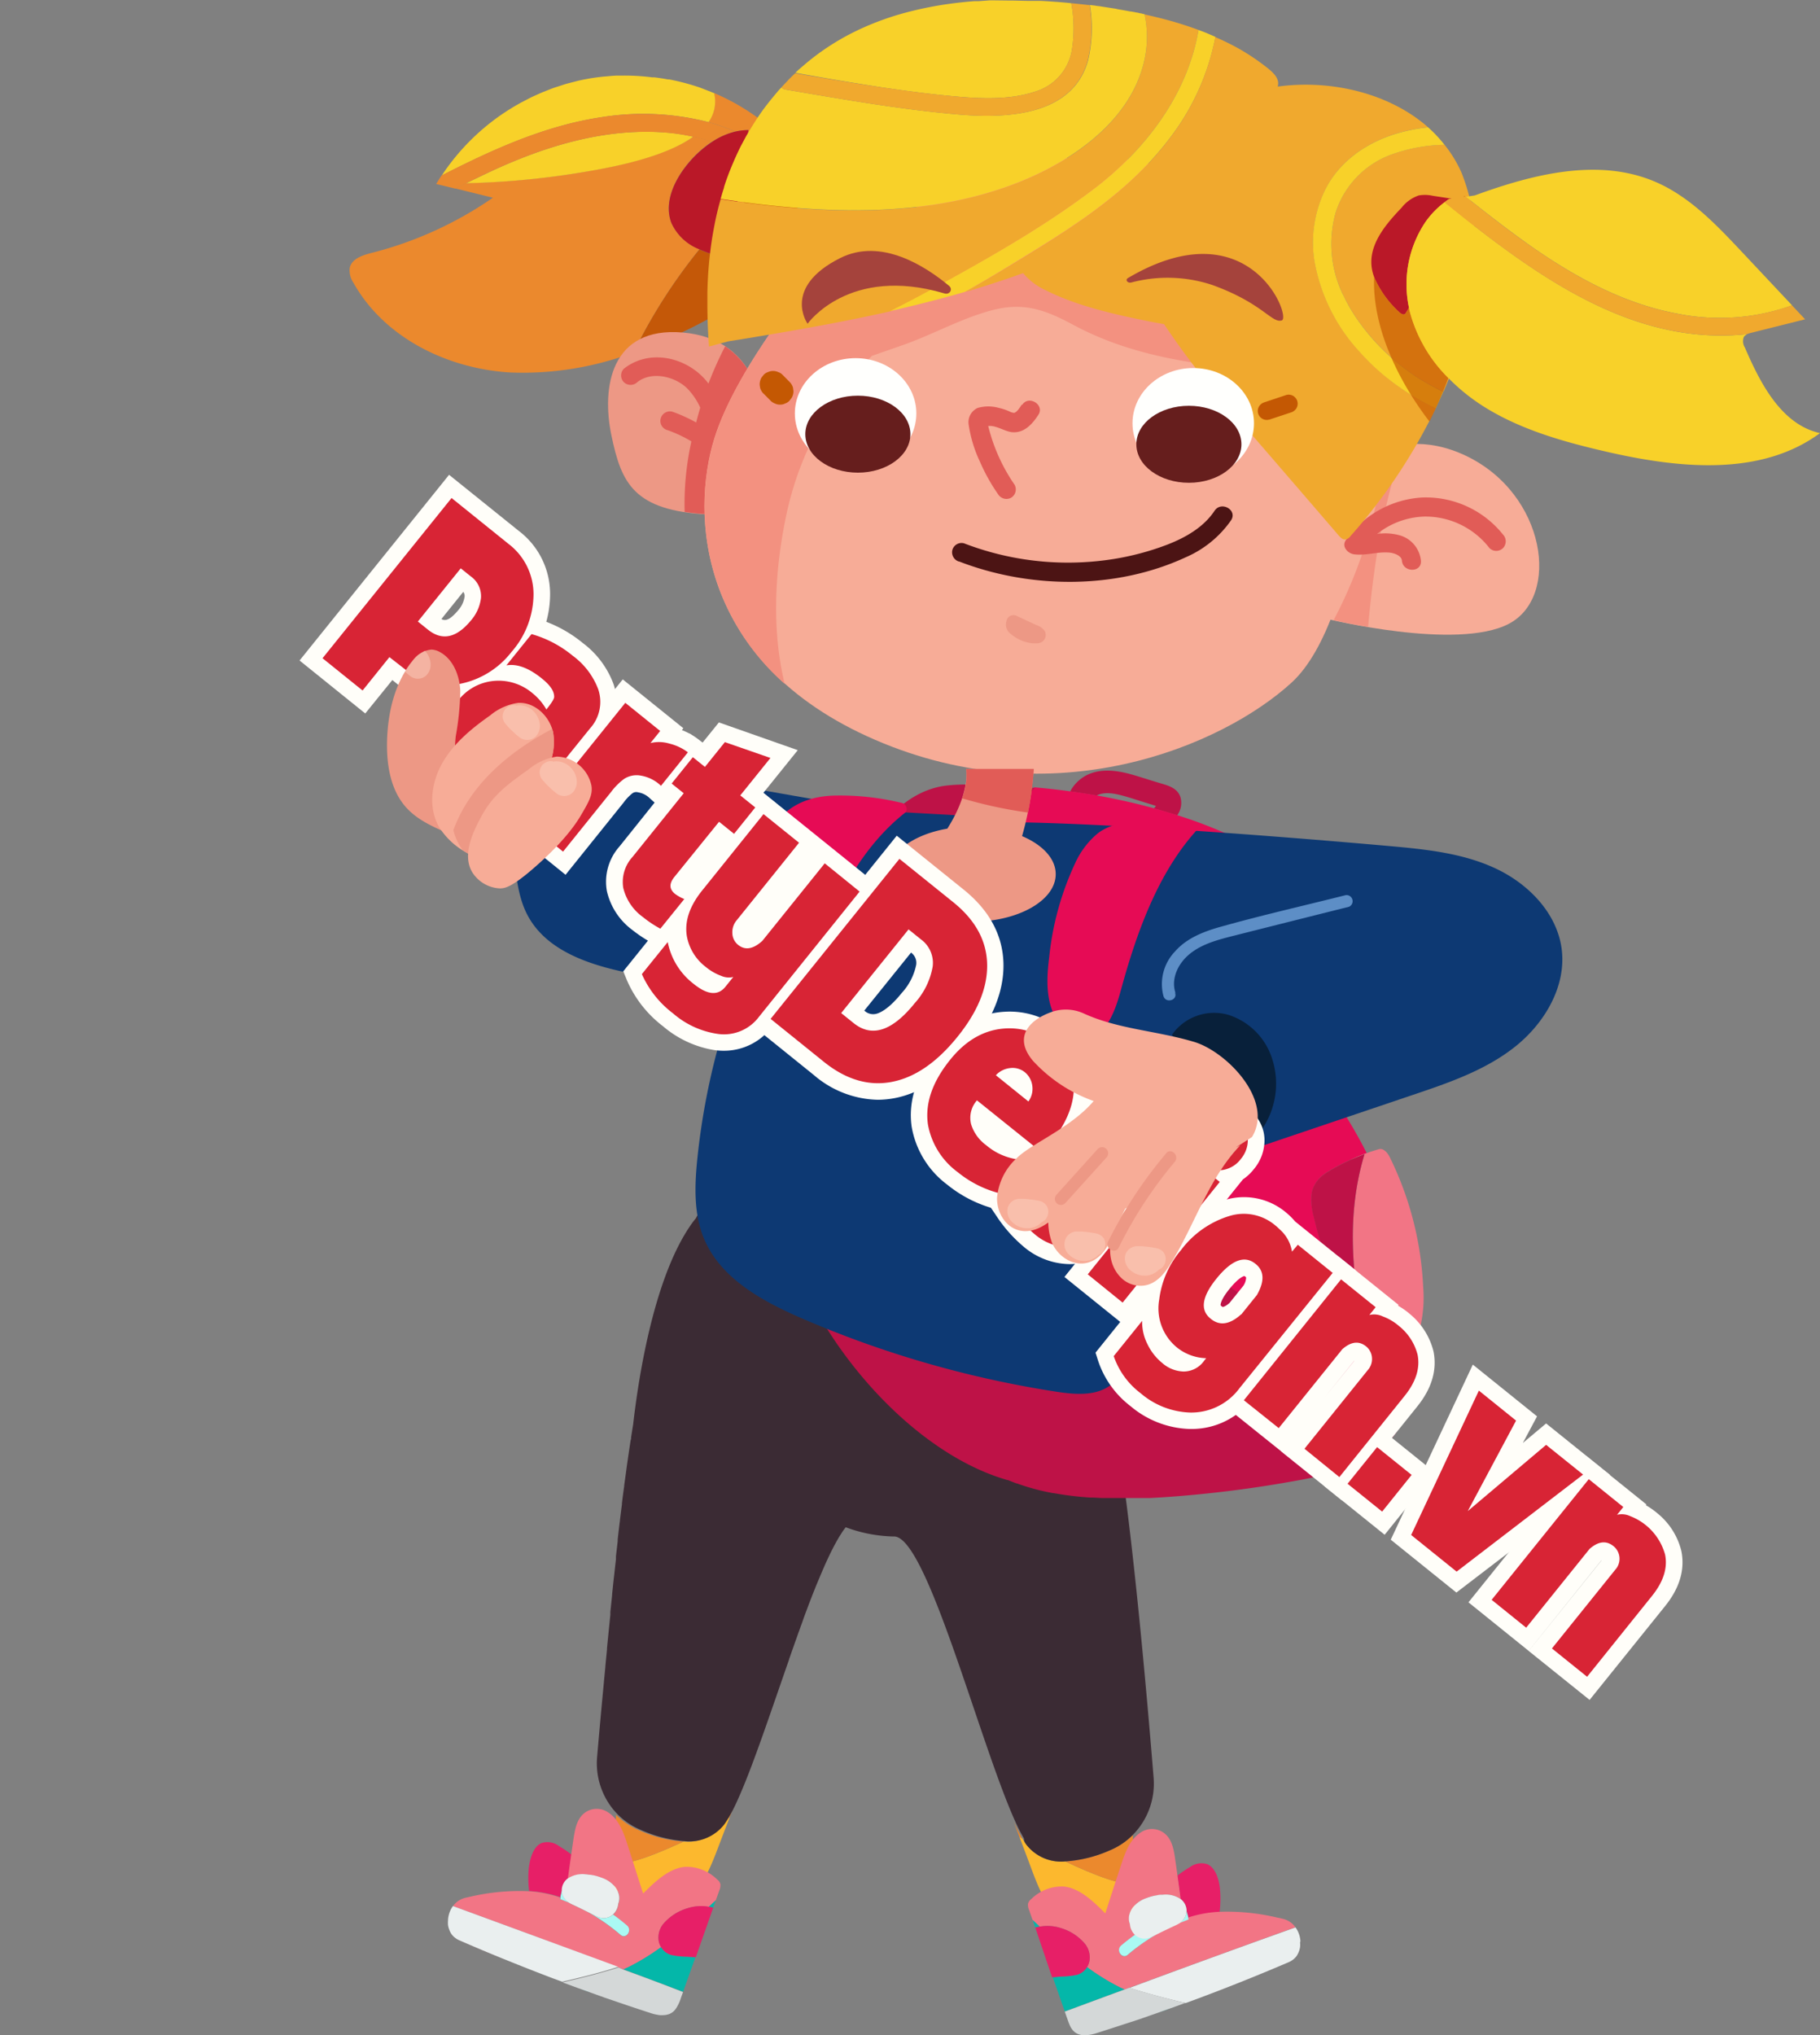 <svg xmlns="http://www.w3.org/2000/svg" viewBox="0 0 313.12 350"><rect x="0" y="0" width="313.12" height="350" fill="#808080" stroke="none"/><defs><style>.cls-1{isolation:isolate;}.cls-2{fill:#fcb82e;}.cls-3{fill:#eb892d;}.cls-4{fill:#3b2b34;}.cls-5{fill:#e71f67;}.cls-6{fill:#f27585;}.cls-7{fill:#04b7a9;}.cls-8{fill:#eaefef;}.cls-9{fill:#d4d8d8;}.cls-10{fill:#aaf9f3;}.cls-11{fill:#c45808;}.cls-12{fill:#f8d129;}.cls-13{fill:#ba1828;}.cls-14{fill:#ed9885;}.cls-15{fill:#e15c57;}.cls-16{fill:#f7ac97;}.cls-17{fill:#f39180;}.cls-18{fill:#f0a92e;}.cls-19,.cls-27{fill:none;}.cls-19{stroke:#f8d129;stroke-linecap:round;stroke-linejoin:round;stroke-width:0;}.cls-20{opacity:0.71;mix-blend-mode:multiply;}.cls-21{fill:#c85c02;}.cls-22{fill:#4c1414;}.cls-23{fill:#fffffd;}.cls-24{fill:#661e1d;}.cls-25{fill:#c45803;}.cls-26{fill:#a5433c;}.cls-28{fill:#be1247;}.cls-29{fill:#e60b55;}.cls-30{fill:#0d3973;}.cls-31{fill:#5d8ec6;}.cls-32{fill:#08203a;}.cls-33{fill:#d82435;}.cls-34{fill:#fffef9;}.cls-35{fill:#fdd9c9;opacity:0.43;}</style></defs><g class="cls-1"><g id="OBJECTS"><path class="cls-2" d="M195.18,319.47c.07,1,.13,2.08.18,3.13a3.61,3.61,0,0,0-.22.68c-.4,1.74-6.61-.7-11.87-3.19a7.56,7.56,0,0,1-6.7-2.89c-.21-.29-.43-.63-.66-1a4,4,0,0,0-.52-.32q1.11,2.94,2.2,5.86c1.35,3.59,3,7.54,6.52,9.07,3,1.3,6.46.37,9.26-1.23a4.15,4.15,0,0,0,1.71-1.5,4.82,4.82,0,0,0,.39-2.48C195.42,323.55,195.31,321.51,195.18,319.47Z"/><path class="cls-3" d="M174.38,313.19c.34.9.68,1.79,1,2.68h0a4,4,0,0,1,.52.32A30.43,30.43,0,0,1,174.38,313.19Z"/><path class="cls-3" d="M190.89,318.21a22.49,22.49,0,0,1-7.62,1.88c5.26,2.49,11.47,4.93,11.87,3.19a3.61,3.61,0,0,1,.22-.68c-.05-1.05-.11-2.09-.18-3.13l-.06-.78c-.06-.89-.14-1.78-.22-2.68,0-.16,0-.32,0-.47h0A12.08,12.08,0,0,1,190.89,318.21Z"/><path class="cls-2" d="M125,312.82c-.23.38-.45.72-.66,1a7.59,7.59,0,0,1-6.72,2.85c-5.27,2.46-11.49,4.86-11.88,3.12a4.51,4.51,0,0,0-.22-.68c0,1-.1,2-.13,3a4.77,4.77,0,0,0,.38,2.49,4.26,4.26,0,0,0,1.7,1.5c2.79,1.61,6.26,2.57,9.26,1.28,3.49-1.5,5.19-5.45,6.56-9,.79-2.07,1.58-4.15,2.38-6.22l-.15.37A4.87,4.87,0,0,0,125,312.82Z"/><path class="cls-3" d="M125,312.82a4.87,4.87,0,0,1,.52-.32l.15-.37c.29-.77.58-1.54.88-2.3A29.87,29.87,0,0,1,125,312.82Z"/><path class="cls-3" d="M117.59,316.68a22.47,22.47,0,0,1-7.61-1.93,12.33,12.33,0,0,1-4-2.68h0c0,.16,0,.32,0,.47-.08.9-.16,1.79-.23,2.69l-.06.77c-.08,1-.14,2.08-.2,3.13h0a4.51,4.51,0,0,1,.22.68C106.1,321.54,112.32,319.14,117.59,316.68Z"/><path class="cls-4" d="M176.57,317.2a7.56,7.56,0,0,0,6.7,2.89,22.49,22.49,0,0,0,7.62-1.88,12.08,12.08,0,0,0,4-2.67h0a12.54,12.54,0,0,0,3.58-9.86c-1.18-14.58-3.87-45.24-6.67-60.61l-2.62-24s.62-8.19-31.67-16.41-37.77,4.81-37.77,4.81h0l-.4.5c-.26.34-.51.69-.75,1.06-6.36,9.49-8.87,26.94-9.66,33.93v0c-.12.71-.23,1.44-.35,2.19,0,.17,0,.34-.08.51-.11.74-.23,1.5-.34,2.28l-.06.39c-.1.72-.21,1.45-.31,2.19l-.06.45c-.11.82-.23,1.65-.34,2.49,0,.2-.05.39-.07.58-.11.81-.22,1.64-.32,2.47l0,.2c-.12.89-.23,1.79-.34,2.69,0,.2-.05.4-.07.6-.11.91-.22,1.82-.32,2.73,0,.11,0,.21,0,.31l-.3,2.59c0,.17,0,.34,0,.52-.11.92-.21,1.85-.31,2.78l-.06.49c-.1.92-.19,1.83-.29,2.75l0,.14-.3,2.88c0,.16,0,.32,0,.48-.2,2-.4,3.9-.58,5.79l0,.2c-.1,1-.19,1.92-.28,2.86v.11c-.19,1.93-.36,3.8-.53,5.58h0c-.35,3.75-.65,7.13-.89,9.92a12.55,12.55,0,0,0,3.53,9.87h0a12.33,12.33,0,0,0,4,2.68,22.47,22.47,0,0,0,7.61,1.93,7.59,7.59,0,0,0,6.72-2.85c.21-.29.43-.63.66-1a29.87,29.87,0,0,0,1.55-3h0c.8-1.75,1.66-3.87,2.55-6.23h0c2-5.31,4.2-11.84,6.41-18.17v-.05c.13-.35.25-.7.37-1.05l.15-.43c.17-.47.34-.95.5-1.42.09-.25.19-.51.28-.77l.25-.72c.16-.42.31-.85.46-1.28l.2-.53.35-1c.07-.19.14-.37.2-.55.17-.44.33-.87.49-1.3.06-.15.11-.3.17-.46l.39-1c.06-.14.11-.28.16-.42.17-.42.33-.84.5-1.25.05-.14.11-.28.16-.41l.42-1,.12-.28c.17-.41.33-.8.5-1.19l.15-.34c.16-.37.31-.73.47-1.08l.06-.12c.16-.37.33-.72.49-1.07l.14-.29c.17-.35.33-.69.5-1l.06-.12c.15-.3.3-.58.45-.85l.12-.22c.16-.29.33-.58.48-.84l.09-.14.42-.66.1-.16c.16-.23.32-.44.47-.64l.07-.09a25,25,0,0,0,8.25,1.59c5.61-.34,14.71,35.27,20.89,48.94a30.43,30.43,0,0,0,1.53,3C176.14,316.57,176.36,316.91,176.57,317.2Z"/><path class="cls-5" d="M203.22,326.62a2.6,2.6,0,0,1,.94,1.8.78.78,0,0,1,0,.22l.24,1,0,.2a20.23,20.23,0,0,1,5.42-1,19.07,19.07,0,0,0,.08-3.93c-.16-1.71-.76-3.71-2.19-4.34a3.31,3.31,0,0,0-3,.51,18.93,18.93,0,0,0-2.15,1.46c.19,1.36.38,2.72.55,4.08Z"/><path class="cls-6" d="M184.31,348.77a3.79,3.79,0,0,0,.3.4,2.4,2.4,0,0,0,.89.62,2.4,2.4,0,0,1-.89-.62A3.79,3.79,0,0,1,184.31,348.77Z"/><path class="cls-6" d="M186.59,350a7.18,7.18,0,0,0,2.2-.4h0A7.18,7.18,0,0,1,186.59,350Z"/><path class="cls-6" d="M222.88,331.41a4.93,4.93,0,0,1,.43.74A4.93,4.93,0,0,0,222.88,331.41Z"/><path class="cls-6" d="M178.88,331.31a7.54,7.54,0,0,1,3.62.24,8.62,8.62,0,0,1,4.15,2.7,3.71,3.71,0,0,1,.79,2.92,3,3,0,0,1-.42,1.1,40,40,0,0,0,5.69,3.5c.25.13.51.23.77.35l.84-.31q14.27-5.26,28.55-10.4a3.67,3.67,0,0,0-2.1-1.43c-.32-.08-.63-.16-1-.22a37.26,37.26,0,0,0-10-1,20.23,20.23,0,0,0-5.42,1q0,.12.06.27l-1.53.6h0a6.31,6.31,0,0,1-.73.38l-.73.34-1.25.6-.58.28A34.14,34.14,0,0,0,194,336.2c-1,.81-2.06-.81-1.11-1.62.78-.66,1.58-1.28,2.41-1.87a2.87,2.87,0,0,1-.89-1.76v-.06a2.64,2.64,0,0,1-.15-1.43,3.47,3.47,0,0,1,.73-1.55,5.16,5.16,0,0,1,2.28-1.52,9,9,0,0,1,1.87-.49c.3,0,.59-.07.88-.08a4.55,4.55,0,0,1,3.1.74c-.17-1.36-.36-2.72-.55-4.08-.13-1-.26-1.9-.4-2.85-.26-1.81-.62-3.81-2.4-4.73a3.47,3.47,0,0,0-3.51.21c-1.93,1.22-2.73,3.59-3.47,5.85q-1.32,4-2.63,8.07c-2.1-2.11-4.43-4.34-7.14-4.62a7.46,7.46,0,0,0-5.57,2.13,1.56,1.56,0,0,0-.58.8,2.07,2.07,0,0,0,.18,1.11l1.05,3-.45-1.3Z"/><path class="cls-6" d="M196.65,347h0l2.44-.86h0Z"/><path class="cls-6" d="M223.32,332.18a4.61,4.61,0,0,1,.41,1.63A4.61,4.61,0,0,0,223.32,332.18Z"/><path class="cls-6" d="M205.42,343.89q8.25-3.06,16.34-6.53a3.32,3.32,0,0,0,.68-.41,3.32,3.32,0,0,1-.68.41Q213.68,340.84,205.42,343.89Z"/><path class="cls-6" d="M204,344.42l1.46-.53-1.46.53Z"/><path class="cls-7" d="M200.84,345.53l-1.75.63h0c1-.33,1.92-.65,2.87-1h0l-1.09.38Z"/><path class="cls-7" d="M192.71,341.77a40,40,0,0,1-5.69-3.5,3,3,0,0,1-1.69,1.31,13.83,13.83,0,0,1-2.73.3l-1.22.09-.27,0,2.08,5.93q5.15-1.92,10.29-3.8C193.22,342,193,341.9,192.71,341.77Z"/><path class="cls-7" d="M177.66,330.16l.45,1.3a7,7,0,0,1,.77-.15Z"/><path class="cls-8" d="M223.73,333.81a4.61,4.61,0,0,0-.41-1.63v0a4.93,4.93,0,0,0-.43-.74h0q-14.3,5.11-28.55,10.4c3.16,1,6.39,1.85,9.64,2.61l1.46-.53q8.25-3.06,16.34-6.53a3.32,3.32,0,0,0,.68-.41l.15-.12a3.19,3.19,0,0,0,.47-.51l0,0a3.87,3.87,0,0,0,.35-.67l.06-.15a4.23,4.23,0,0,0,.18-.7.06.06,0,0,1,0,0,4.39,4.39,0,0,0,0-.81Z"/><path class="cls-8" d="M200.84,345.53l-2.82,1c-.46.16-.91.33-1.37.48l2.44-.85Z"/><path class="cls-9" d="M194.32,341.81l-.84.31q-5.14,1.89-10.29,3.8l.51,1.45c.11.32.23.64.37.95a3.21,3.21,0,0,0,.24.45,3.79,3.79,0,0,0,.3.4,2.4,2.4,0,0,0,.89.62,3.05,3.05,0,0,0,1,.2h.05a7.18,7.18,0,0,0,2.2-.4h0c2.07-.65,4.14-1.34,6.2-2l.45-.15.55-.18.66-.23h0c.46-.15.91-.32,1.37-.48l2.82-1h0l1.09-.38,2-.73h0C200.71,343.66,197.48,342.84,194.32,341.81Z"/><path class="cls-5" d="M182.6,339.88a13.83,13.83,0,0,0,2.73-.3,3.08,3.08,0,0,0,2.11-2.41,3.71,3.71,0,0,0-.79-2.92,8.62,8.62,0,0,0-4.15-2.7,7.54,7.54,0,0,0-3.62-.24,7,7,0,0,0-.77.15h0L181,340h.07l.27,0Z"/><path class="cls-10" d="M204.14,328.64a2.45,2.45,0,0,1-.55,1.45,2.57,2.57,0,0,1-.64.59l1.53-.6q0-.15-.06-.27l0-.2Z"/><path class="cls-10" d="M195.78,333a2.32,2.32,0,0,1-.47-.33c-.83.59-1.63,1.21-2.41,1.87-1,.81.15,2.43,1.11,1.62a34.14,34.14,0,0,1,5.65-3.92c-.59.29-1.18.59-1.79.85A2.43,2.43,0,0,1,195.78,333Z"/><path class="cls-8" d="M203.59,330.09a2.45,2.45,0,0,0,.55-1.45.78.78,0,0,0,0-.22,2.6,2.6,0,0,0-.94-1.8l-.09-.06a4.55,4.55,0,0,0-3.1-.74c-.29,0-.58,0-.88.08a9,9,0,0,0-1.87.49,5.16,5.16,0,0,0-2.28,1.52,3.47,3.47,0,0,0-.73,1.55,2.64,2.64,0,0,0,.15,1.43V331a2.87,2.87,0,0,0,.89,1.76,2.32,2.32,0,0,0,.47.33,2.43,2.43,0,0,0,2.09.09c.61-.26,1.2-.56,1.79-.85l.58-.28,1.25-.6.73-.34a6.31,6.31,0,0,0,.73-.38h0A2.57,2.57,0,0,0,203.59,330.09Z"/><path class="cls-5" d="M96.43,326.08l.24-1c0-.07,0-.14,0-.21a2.6,2.6,0,0,1,1-1.8l.08-.06c.19-1.36.38-2.72.58-4.09a20.83,20.83,0,0,0-2.15-1.46,3.3,3.3,0,0,0-3-.53c-1.43.62-2,2.62-2.21,4.33a18.42,18.42,0,0,0,.06,3.93,20.27,20.27,0,0,1,5.41,1.06C96.41,326.16,96.43,326.08,96.43,326.08Z"/><path class="cls-6" d="M111.9,346.16h0a8.15,8.15,0,0,0,1.64.38,8.15,8.15,0,0,1-1.64-.38Z"/><path class="cls-6" d="M78.33,333.32a2.89,2.89,0,0,0,.68.42q4,1.75,8.11,3.41Q83,335.5,79,333.74A2.89,2.89,0,0,1,78.33,333.32Z"/><path class="cls-6" d="M115.17,346.38a2.45,2.45,0,0,0,.92-.63,3.79,3.79,0,0,0,.3-.4,3.79,3.79,0,0,1-.3.4A2.45,2.45,0,0,1,115.17,346.38Z"/><path class="cls-6" d="M77.06,330.17a4.66,4.66,0,0,1,.41-1.63A4.89,4.89,0,0,0,77.06,330.17Z"/><path class="cls-6" d="M123.94,324a1.48,1.48,0,0,0-.57-.81,7.45,7.45,0,0,0-5.56-2.16c-2.72.27-5.06,2.48-7.16,4.58-.87-2.69-1.73-5.39-2.59-8.08-.73-2.27-1.52-4.64-3.44-5.87a3.47,3.47,0,0,0-3.51-.24c-1.79.92-2.15,2.91-2.43,4.72-.14.95-.28,1.9-.41,2.84-.2,1.37-.39,2.73-.58,4.09a4.58,4.58,0,0,1,3.11-.73c.29,0,.58.05.88.09a8.46,8.46,0,0,1,1.87.5,5.12,5.12,0,0,1,2.27,1.53,3.5,3.5,0,0,1,.72,1.55,2.73,2.73,0,0,1-.16,1.43v.07a2.84,2.84,0,0,1-.9,1.75c.83.59,1.63,1.22,2.4,1.88.94.82-.17,2.44-1.12,1.61a34.27,34.27,0,0,0-5.63-3.94l-.58-.29-1.24-.61-.73-.34a6.17,6.17,0,0,1-.72-.38h0c-.5-.22-1-.42-1.53-.61,0-.1.05-.19.07-.27A20.27,20.27,0,0,0,91,325.22a37.3,37.3,0,0,0-10,.92l-.95.21a3.72,3.72,0,0,0-2.11,1.42Q92.2,333,106.42,338.33l.84.32.77-.34a39.72,39.72,0,0,0,5.71-3.48,2.89,2.89,0,0,1-.42-1.1,3.73,3.73,0,0,1,.81-2.91,8.73,8.73,0,0,1,4.16-2.68,7.58,7.58,0,0,1,3.63-.22l1.23-1.14-.47,1.29,1.08-3A2.13,2.13,0,0,0,123.94,324Z"/><path class="cls-7" d="M104.72,343.75l.55.19h0Z"/><path class="cls-7" d="M121.92,327.92c.26,0,.51.09.76.15l.47-1.29Z"/><path class="cls-7" d="M118.16,336.47a13.15,13.15,0,0,1-2.74-.31,3,3,0,0,1-1.68-1.33,39.72,39.72,0,0,1-5.71,3.48l-.77.34q5.13,1.92,10.27,3.86c.7-2,1.41-3.95,2.11-5.92l-.27,0Z"/><path class="cls-7" d="M99.89,342h0l-1.09-.39h0c.95.35,1.91.67,2.86,1h0C101,342.45,100.46,342.23,99.89,342Z"/><path class="cls-8" d="M102.7,343l-2.81-1c.57.21,1.15.43,1.73.63l2.44.88Z"/><path class="cls-8" d="M77.93,327.77a4.25,4.25,0,0,0-.44.74l0,0a4.66,4.66,0,0,0-.41,1.63s0,.06,0,.1a5.49,5.49,0,0,0,0,.81.06.06,0,0,1,0,0,4.23,4.23,0,0,0,.18.7l.06.15a3.25,3.25,0,0,0,.34.67s0,0,0,0a2.87,2.87,0,0,0,.47.52l.15.12a2.89,2.89,0,0,0,.68.42q4,1.75,8.11,3.41t8.19,3.21l1.46.53c3.25-.74,6.49-1.54,9.65-2.56Q92.19,333,77.93,327.77Z"/><path class="cls-9" d="M106.42,338.33c-3.16,1-6.4,1.82-9.65,2.56h0c.68.26,1.36.49,2,.74l1.09.39h0l2.81,1,1.36.5h0l.66.22.55.19h0q3.3,1.14,6.63,2.22h0a8.15,8.15,0,0,0,1.64.38,5.25,5.25,0,0,0,.56,0,3.11,3.11,0,0,0,1.06-.19,2.45,2.45,0,0,0,.92-.63,3.79,3.79,0,0,0,.3-.4A7,7,0,0,0,117,344c.17-.48.34-1,.52-1.44h0q-5.13-2-10.27-3.86Z"/><path class="cls-5" d="M118.29,328.14a8.73,8.73,0,0,0-4.16,2.68,3.73,3.73,0,0,0-.81,2.91,2.89,2.89,0,0,0,.42,1.1,3,3,0,0,0,1.68,1.33,13.15,13.15,0,0,0,2.74.31l1.21.09.27,0h.07l3-8.52h0c-.25-.06-.5-.11-.76-.15A7.58,7.58,0,0,0,118.29,328.14Z"/><path class="cls-10" d="M102.92,329.64c-.61-.27-1.2-.57-1.79-.86a34.27,34.27,0,0,1,5.63,3.94c.95.83,2.06-.79,1.12-1.61-.77-.66-1.57-1.29-2.4-1.88a2.32,2.32,0,0,1-.47.33A2.43,2.43,0,0,1,102.92,329.64Z"/><path class="cls-10" d="M97.22,326.57a2.44,2.44,0,0,1-.55-1.46l-.24,1s0,.08,0,.2,0,.17-.07.27c.52.19,1,.39,1.53.61A2.73,2.73,0,0,1,97.22,326.57Z"/><path class="cls-8" d="M96.65,324.9c0,.07,0,.14,0,.21a2.44,2.44,0,0,0,.55,1.46,2.73,2.73,0,0,0,.63.59h0a6.17,6.17,0,0,0,.72.38l.73.34,1.24.61.58.29c.59.29,1.18.59,1.79.86a2.43,2.43,0,0,0,2.09-.08,2.32,2.32,0,0,0,.47-.33,2.84,2.84,0,0,0,.9-1.75v-.07a2.73,2.73,0,0,0,.16-1.43,3.5,3.5,0,0,0-.72-1.55,5.12,5.12,0,0,0-2.27-1.53,8.46,8.46,0,0,0-1.87-.5c-.3,0-.59-.08-.88-.09a4.58,4.58,0,0,0-3.11.73l-.08.06A2.6,2.6,0,0,0,96.65,324.9Z"/><path class="cls-3" d="M115.07,13.68a39.6,39.6,0,0,1,5.21,1.38A39.19,39.19,0,0,0,115.07,13.68Z"/><path class="cls-3" d="M126.38,52.05A31.11,31.11,0,0,0,132.16,47c.45-.52.88-1.07,1.28-1.63-.4.56-.83,1.11-1.28,1.63A31.11,31.11,0,0,1,126.38,52.05Z"/><path class="cls-3" d="M115.5,38.3c-1.31-3.36.43-7.16,2.7-10a19,19,0,0,1,4.3-3.94,33.37,33.37,0,0,0-3.22-.88c-5.66,4-16.21,5.66-20.62,6.37a141.12,141.12,0,0,1-18.48,1.64l-1.84.92L84.8,34a64.65,64.65,0,0,1-20.86,9.49c-1.57.4-3.46,1-3.78,2.62a3.88,3.88,0,0,0,.69,2.59C66.14,58.1,77,63.41,87.76,64.05A54.11,54.11,0,0,0,109,60.62a93.4,93.4,0,0,1,11.36-17.78A8.73,8.73,0,0,1,115.5,38.3Z"/><path class="cls-3" d="M86.24,19.74A38.61,38.61,0,0,0,76,30.19h0A38.54,38.54,0,0,1,86.24,19.74Z"/><path class="cls-3" d="M121.86,21a36.07,36.07,0,0,1,4.65,1.63,10,10,0,0,1,2.26-.26l-.19,1.24c.73.37,1.45.77,2.15,1.2,1.68,1,.13,3.71-1.56,2.66-.36-.22-.73-.42-1.09-.62L126.66,36a76.38,76.38,0,0,1,8.83-7.36l-3.26-6.94A38.08,38.08,0,0,0,122.86,16s0,.08,0,.13A6.12,6.12,0,0,1,121.86,21Z"/><path class="cls-11" d="M137.22,33.8a14.16,14.16,0,0,0-.23-2l-1.5-3.17h0A76.38,76.38,0,0,0,126.66,36l-1.33,8.55a30.22,30.22,0,0,1-5-1.66A93.4,93.4,0,0,0,109,60.62h0c.75-.26,1.49-.54,2.24-.83l.4-.16,2.19-.9.35-.15,1.9-.84.51-.24c.74-.34,1.47-.69,2.2-1.05,1.23-.61,2.46-1.25,3.66-1.93q2-1.14,3.95-2.46A31.11,31.11,0,0,0,132.16,47c.45-.52.88-1.07,1.28-1.63a20,20,0,0,0,1.14-1.74c.35-.6.67-1.22,1-1.84a19.57,19.57,0,0,0,1.07-2.91,17.43,17.43,0,0,0,.44-2q.07-.51.12-1A15.25,15.25,0,0,0,137.22,33.8Z"/><path class="cls-12" d="M76,30.18c8.64-4.41,17.67-8.53,27.33-10a45.22,45.22,0,0,1,18.57.82,6.12,6.12,0,0,0,1-4.83c0-.05,0-.09,0-.13h0c-.84-.35-1.68-.67-2.54-1l0,0a39.6,39.6,0,0,0-5.21-1.38l-.24,0c-.77-.15-1.55-.26-2.33-.36l-.38,0A37.65,37.65,0,0,0,107,13l-.64,0c-.63,0-1.27.07-1.9.12l-.7.06c-.82.09-1.64.19-2.46.34s-1.35.25-2,.41l-.73.19c-.42.11-.84.21-1.25.33s-.71.23-1.06.34l-.9.29c-.43.15-.85.32-1.28.49l-.64.25c-.46.19-.92.4-1.38.61l-.49.22c-.51.25-1,.51-1.5.77l-.33.17c-.56.3-1.1.62-1.64.94l-.14.09c-.58.35-1.14.72-1.7,1.1l0,0A38.54,38.54,0,0,0,76,30.18Z"/><path class="cls-12" d="M86.58,28.51c-2.17.95-4.29,2-6.4,3a141.12,141.12,0,0,0,18.48-1.64c4.41-.71,15-2.33,20.62-6.37a36.16,36.16,0,0,0-4.53-.7C105,22,95.43,24.64,86.58,28.51Z"/><path class="cls-3" d="M129.17,27.47c1.69,1.05,3.24-1.62,1.56-2.66-.7-.43-1.42-.83-2.15-1.2l-.5,3.24C128.44,27.05,128.81,27.25,129.17,27.47Z"/><path class="cls-3" d="M86.58,28.51C95.43,24.64,105,22,114.75,22.82a36.16,36.16,0,0,1,4.53.7,33.37,33.37,0,0,1,3.22.88,12.49,12.49,0,0,1,4-1.77A36.07,36.07,0,0,0,121.86,21a45.22,45.22,0,0,0-18.57-.82c-9.66,1.47-18.69,5.59-27.33,10h0c-.32.48-.63,1-.92,1.46l3.31.8,1.84-.92C82.29,30.48,84.41,29.46,86.58,28.51Z"/><path class="cls-13" d="M128.58,23.61l.19-1.24a10,10,0,0,0-2.26.26,12.49,12.49,0,0,0-4,1.77,19,19,0,0,0-4.3,3.94c-2.27,2.8-4,6.6-2.7,10a8.73,8.73,0,0,0,4.83,4.54,30.22,30.22,0,0,0,5,1.66L126.66,36l1.42-9.1Z"/><path class="cls-14" d="M130.71,69.43s-.82-11.18-13.24-12.25-14,9.46-12.28,17.69S109,87.8,121.86,88.48"/><path class="cls-15" d="M119.63,73.22a61.06,61.06,0,0,1,5.13-13.67,14,14,0,0,1,6,9.88l-8.85,19a41.28,41.28,0,0,1-4.12-.41A49.4,49.4,0,0,1,119.63,73.22Z"/><path class="cls-15" d="M120,64c-3.63-2.94-8.88-3.58-12.67-.59a1.65,1.65,0,0,0,0,2.31,1.67,1.67,0,0,0,2.31,0c2.42-1.91,6.32-1.06,8.52,1a11.55,11.55,0,0,1,3.27,6.94,27.17,27.17,0,0,0-5.68-2.84,1.64,1.64,0,1,0-.87,3.16,22.8,22.8,0,0,1,7.24,4.21A1.66,1.66,0,0,0,124.92,77C125,72.37,123.79,67.05,120,64Z"/><path class="cls-16" d="M140.81,46.39s-13.91,16.17-17.91,29-3.13,38.52,27.65,51.83,59.65,1.13,71.65-9.83,15.66-50.78,9.05-59.65S202.72.73,140.81,46.39Z"/><path class="cls-14" d="M173.08,107.12c0-.08,0-.15.07-.22a1.1,1.1,0,0,1,.09-.39,1.24,1.24,0,0,1,1.59-.64l2.33,1.09,1.19.55a2.56,2.56,0,0,1,1.43,1.08,1.42,1.42,0,0,1-1.06,2,4.64,4.64,0,0,1-1.34,0,6.45,6.45,0,0,1-2.29-.76,7.49,7.49,0,0,1-1.2-.82A2,2,0,0,1,173.08,107.12Z"/><path class="cls-17" d="M231.25,57.78c-2.1-2.82-5.75-9.61-11.74-16.09l-.1-.11c-.38-.42-.78-.83-1.18-1.24h0c-.18-.18-.36-.37-.55-.55s-.16-.15-.23-.23c-.57-.55-1.15-1.09-1.75-1.63l-.34-.3-.52-.46c-.15-.12-.3-.24-.44-.37l-.8-.65-.46-.36-.5-.38-.56-.42-.69-.5-.62-.42-.48-.33-.63-.41L209.2,33l-.95-.57-.47-.26-.71-.4-.43-.23c-.36-.18-.71-.37-1.08-.54l-.42-.2-.81-.38-.44-.19-1.18-.49-.34-.13c-.31-.12-.63-.24-1-.35l-.44-.16-1.19-.38-.25-.08-1.21-.34-.44-.11L196.75,28l-.29-.07q-.69-.15-1.41-.27l-.42-.07-1.16-.17-.37-.05-1.5-.16-.37,0c-.42,0-.84-.06-1.26-.08l-.42,0c-.53,0-1.06,0-1.6,0h-.27l-1.41,0-.46,0c-.56,0-1.13.05-1.7.1h0l-1.74.18-.47.06-1.57.22-.25,0-1.82.33-.46.1-1.56.34-.39.1c-.64.15-1.27.31-1.92.49l-.41.12c-.54.15-1.08.32-1.63.49l-.49.15c-.66.21-1.33.44-2,.68l-.28.1c-.6.21-1.2.44-1.81.67l-.54.21q-2.1.84-4.29,1.84l-.57.26-1.93.93-.31.16c-.74.37-1.49.76-2.24,1.16l-.57.3-1.89,1-.5.28c-.77.44-1.55.9-2.34,1.37l-.51.32c-.65.39-1.31.8-2,1.22l-.61.39c-.8.51-1.62,1-2.43,1.59l-.38.26c-.72.48-1.44,1-2.16,1.49l-.68.47c-.85.6-1.7,1.21-2.56,1.85l0,0,0,0-.05.06-.07.08-.1.12-.08.1-.17.19-.08.1-.28.34-.13.16-.21.26-.18.22-.21.26-.2.25-.25.31-.21.26-.27.34-.44.56-.26.33c-.09.13-.19.25-.29.38l-.25.33-.32.41c-.08.12-.17.23-.26.34l-.34.45-.25.35c-.21.27-.42.56-.63.85-.11.13-.2.27-.31.4l-.35.49-.3.41-.36.51-.3.42-.38.53-.3.44-.38.55-.41.6-.57.85-.33.49-.37.56-.32.5-.37.57c-.11.17-.22.34-.32.51s-.25.39-.37.58l-.35.58c-.19.31-.38.62-.56.93l-.37.62c-.11.18-.22.37-.32.56l-.33.57-.32.57-.32.58-.3.56-.34.64c-.09.17-.18.34-.26.51h0a46.57,46.57,0,0,0-3.1,7.38A40.52,40.52,0,0,0,135,117.6c-2.36-9.67-1.65-20.34.45-29.81A55.2,55.2,0,0,1,150,61.2l5.39-1.88c5.19-1.82,10-4.6,15.4-6s9.1,0,13.78,2.5c11.86,6.41,25.28,7.37,38.53,8.29q5.31.38,10.62.55A17,17,0,0,0,231.25,57.78Z"/><path class="cls-16" d="M228.75,83.1s9.74-11.29,23.5-4.7,16.25,24.23,7.32,28.88-31.28-.86-31.28-.86"/><path class="cls-17" d="M241.33,77a4.4,4.4,0,0,1,.25-.58,18.55,18.55,0,0,0-3.38.7,78,78,0,0,1-8.76,29.52c1.22.28,3.34.72,5.93,1.16C236.32,97.38,237.88,87,241.33,77Z"/><path class="cls-15" d="M258.58,91.92a17,17,0,0,0-13.87-6.37,17.25,17.25,0,0,0-13.15,7.31c-.81,1.13.32,2.32,1.41,2.46,2,.25,3.86-.43,5.82-.31.75,0,2.32.42,2.4,1.4.18,2.08,3.45,2.1,3.27,0A5.05,5.05,0,0,0,240.6,92a9.18,9.18,0,0,0-3.69-.17,13.71,13.71,0,0,1,8.13-3,13.92,13.92,0,0,1,11.22,5.43,1.67,1.67,0,0,0,2.32,0A1.69,1.69,0,0,0,258.58,91.92Z"/><path class="cls-18" d="M187.46.86l2.1.28-.23,0L187.24.83h0Z"/><path class="cls-18" d="M196.91,2.45l-1.29-.28L194.56,2c.79.15,1.57.31,2.35.48Z"/><path class="cls-18" d="M126.22,27.87c-.08.19-.17.38-.25.58-.24.58-.47,1.16-.69,1.75-.15.4-.28.8-.41,1.2l-.28.78c.22-.66.44-1.32.69-2S125.89,28.64,126.22,27.87Z"/><path class="cls-18" d="M126.73,26.71c-.09.19-.17.39-.26.58.35-.77.7-1.54,1.09-2.29C127.27,25.56,127,26.13,126.73,26.71Z"/><path class="cls-18" d="M124.56,32.28v0h0Z"/><path class="cls-18" d="M188.08,32.59c8.9-6.72,16.23-16.27,18.12-27.44a62.21,62.21,0,0,0-6.46-2c-.94-.24-1.88-.46-2.83-.67h0a18.52,18.52,0,0,1-.15,8.43c-2.38,9.58-11.37,16.11-20,19.83-16.3,7-35.3,6.16-52.78,3.52-.43,1.51-.79,3-1.09,4.59-.14.73-.27,1.47-.39,2.2-.19,1.23-.34,2.46-.47,3.69-.06.61-.11,1.23-.16,1.85-.09,1.23-.14,2.47-.17,3.71q0,.93,0,1.86c0,2.48.09,5,.28,7.43l3.36-.9,3.25-.52c8.25-1.36,16.5-2.81,24.62-4.64,3-1.5,6-3.1,8.95-4.73C171,43.87,180,38.72,188.08,32.59Z"/><path class="cls-18" d="M138.24,11.3c-1,.86-2,1.76-2.86,2.7.47-.48,1-1,1.45-1.43S137.76,11.71,138.24,11.3Z"/><path class="cls-12" d="M151.59,15c4.5.67,9,1.27,13.56,1.65,4.3.36,8.77.47,12.92-.89a9,9,0,0,0,6.34-7.15,23.73,23.73,0,0,0-.1-8.06c-.85-.09-1.7-.16-2.56-.23h-.09c-.89-.07-1.78-.13-2.67-.17l-.91,0-.93,0c-1.23,0-2.47-.07-3.71-.06L171,.06l-.72,0L168.38.2l-.46,0-.27,0c-.82.06-1.65.14-2.47.23-1.81.2-3.61.47-5.38.82s-3.52.77-5.23,1.27a49.73,49.73,0,0,0-5,1.78,44.61,44.61,0,0,0-4.76,2.33q-.89.51-1.74,1.05a40.76,40.76,0,0,0-4.81,3.57c-.48.41-1,.84-1.41,1.27C141.75,13.41,146.66,14.24,151.59,15Z"/><path class="cls-12" d="M176.76,30.71c8.63-3.72,17.62-10.25,20-19.83a18.52,18.52,0,0,0,.15-8.43h0c-.78-.17-1.56-.33-2.35-.48l-.12,0c-.72-.14-1.45-.27-2.18-.39L192,1.51l-2-.31-.4-.06-2.1-.28a24,24,0,0,1-.3,9.51c-2.62,9.51-13.88,10-22,9.34-10.05-.84-20-2.61-30-4.3a1.4,1.4,0,0,1-.77-.38c-.12.14-.25.27-.38.41-.86,1-1.68,2-2.44,3s-1.49,2.11-2.17,3.2c-.34.54-.66,1.1-1,1.65-.11.19-.21.38-.31.57l-.3.56-.3.56c-.39.75-.74,1.52-1.09,2.29l-.25.58c-.33.77-.65,1.55-.94,2.33s-.47,1.32-.69,2h0l0,.09h0c-.21.64-.4,1.28-.58,1.93h0C141.46,36.87,160.46,37.73,176.76,30.71Z"/><path class="cls-19" d="M126.22,27.87l.25-.58"/><path class="cls-18" d="M165.15,19.71c8.13.68,19.39.17,22-9.34a24,24,0,0,0,.3-9.51l-.22,0h0c-1-.11-2-.22-2.93-.31a23.73,23.73,0,0,1,.1,8.06,9,9,0,0,1-6.34,7.15c-4.15,1.36-8.62,1.25-12.92.89-4.53-.38-9.06-1-13.56-1.65-4.93-.73-9.84-1.56-14.76-2.4-.49.47-1,.95-1.45,1.43-.32.34-.64.68-.95,1a1.4,1.4,0,0,0,.77.38C145.13,17.1,155.1,18.87,165.15,19.71Z"/><path class="cls-12" d="M201.22,23.8a41.42,41.42,0,0,0,7.89-17.46c-.48-.21-1-.43-1.44-.62s-1-.39-1.47-.57c-1.89,11.17-9.22,20.72-18.12,27.44-8.11,6.13-17.06,11.28-26,16.18-2.95,1.63-5.93,3.23-8.95,4.73h0c4.33-1,8.62-2.07,12.85-3.3l0,0c3.6-2,7.15-4.17,10.66-6.33C185.78,38.3,194.72,32.4,201.22,23.8Z"/><path class="cls-18" d="M251.43,29.66a21.74,21.74,0,0,0-2.91-4.77,28,28,0,0,0-8.44,1.44,15.75,15.75,0,0,0-10.29,10.22,20,20,0,0,0,1.21,14c.16.35.32.69.5,1a29.9,29.9,0,0,0,1.85,3.13,37.18,37.18,0,0,0,15,12.67A64,64,0,0,0,253.72,43,32.07,32.07,0,0,0,251.43,29.66Z"/><path class="cls-18" d="M238.06,64.47a38.53,38.53,0,0,1-4-3.87,30.94,30.94,0,0,1-7.91-15.76,20.67,20.67,0,0,1,1.53-11.51C230,28,235,24.48,240.52,22.89a29,29,0,0,1,5.18-1c-6.68-5.88-16.71-8.25-25.88-7h0a2,2,0,0,0,.08-.68h0a1.64,1.64,0,0,0-.09-.44,2.72,2.72,0,0,0-.44-.82,3.68,3.68,0,0,0-.32-.37,6,6,0,0,0-.58-.55l-.31-.26a38.64,38.64,0,0,0-5-3.39,44.16,44.16,0,0,0-4.07-2,41.42,41.42,0,0,1-7.89,17.46c-6.5,8.6-15.44,14.5-24.52,20.06-3.51,2.16-7.06,4.28-10.66,6.33q5-1.47,10-3.26a11.06,11.06,0,0,0,3.89,2.94c5.43,2.74,11.9,4.18,18.12,5.42.74.15,1.49.28,2.24.41a136.91,136.91,0,0,0,12.08,15.53q9,10.39,17.95,20.8c.32.36.72.76,1.2.7a1.43,1.43,0,0,0,.85-.59A95.58,95.58,0,0,0,247,70.22,43,43,0,0,1,238.06,64.47Z"/><path class="cls-12" d="M233.35,54.69a29.9,29.9,0,0,1-1.85-3.13c-.18-.35-.34-.69-.5-1a20,20,0,0,1-1.21-14,15.75,15.75,0,0,1,10.29-10.22,28,28,0,0,1,8.44-1.44,23.23,23.23,0,0,0-2.82-3,29,29,0,0,0-5.18,1C235,24.48,230,28,227.66,33.33a20.67,20.67,0,0,0-1.53,11.51A30.94,30.94,0,0,0,234,60.6a38.53,38.53,0,0,0,4,3.87A43,43,0,0,0,247,70.22c.45-1,.88-1.9,1.29-2.86A37.18,37.18,0,0,1,233.35,54.69Z"/><g class="cls-20"><path class="cls-21" d="M242.41,52.93l-.62,1c-.26.34-.8,0-1.1-.28a17.67,17.67,0,0,1-4.28-6c-.34,8.47,4,17.65,9.52,24.84A76.8,76.8,0,0,0,249.18,65a25.17,25.17,0,0,1-6.64-11.41C242.49,53.35,242.45,53.14,242.41,52.93Z"/></g><g class="cls-20"><path class="cls-21" d="M252,33.69l-.27.18.31,0A.74.74,0,0,0,252,33.69Z"/></g><path class="cls-13" d="M241.79,53.91l.62-1a19.2,19.2,0,0,1,2.82-14.73,15.13,15.13,0,0,1,3.31-3.42c.24-.18.48-.37.73-.53l.46-.07-3.23-.49a6.12,6.12,0,0,0-2.41-.06,6.33,6.33,0,0,0-2.94,2.09c-2.62,2.74-5.41,6-5.21,9.74a7.39,7.39,0,0,0,.47,2.19,17.67,17.67,0,0,0,4.28,6C241,53.94,241.53,54.25,241.79,53.91Z"/><path class="cls-12" d="M310.61,54.9h0l-.05,0Z"/><path class="cls-12" d="M300.19,59.75a2,2,0,0,1-.17-1.81,1.36,1.36,0,0,1,.62-.49c-18.28,2-33.86-8.35-47.68-19.14l-.93-.73-2.65-2.11-.63-.49c-.07-.07-.15-.13-.21-.2a15.13,15.13,0,0,0-3.31,3.42,19.2,19.2,0,0,0-2.82,14.73c0,.21.08.42.13.63A25.17,25.17,0,0,0,249.18,65a33.79,33.79,0,0,0,6.62,5.24C262,74,269.13,76,276.22,77.64c12.42,2.87,26.64,4.41,36.9-3.16C306.49,73,302.89,66,300.19,59.75Z"/><path class="cls-12" d="M253.66,35c3.2,2.54,6.43,5,9.78,7.37,7.69,5.36,16.1,9.95,25.42,11.62a36.86,36.86,0,0,0,19.46-1.48l-8.75-9.31c-4.36-4.63-8.89-9.39-14.73-11.91-9.79-4.23-21.1-1.34-31.12,2.32l-1.52.23,1.16.93Z"/><path class="cls-18" d="M248.54,34.78c.06.07.14.13.21.2l.63.49L252,37.58l.93.73c13.82,10.79,29.4,21.12,47.68,19.14a4.15,4.15,0,0,1,.68-.22l9.23-2.31.05,0-2.28-2.42A36.86,36.86,0,0,1,288.86,54c-9.32-1.67-17.73-6.26-25.42-11.62-3.35-2.34-6.58-4.83-9.78-7.37l-.3-.23-1.16-.93-.12,0-.31,0-2,.31-.46.07C249,34.41,248.78,34.6,248.54,34.78Z"/><path class="cls-15" d="M175.8,69.56c-.36.56-.9,1.41-1.4,1.45.13,0,.14,0-.16-.05s-.48-.18-.72-.27a8.61,8.61,0,0,0-1.65-.54,6.64,6.64,0,0,0-3.67,0A2.69,2.69,0,0,0,166.65,73a22.64,22.64,0,0,0,1.95,6.41A31.89,31.89,0,0,0,171.72,85a1.69,1.69,0,0,0,2.24.59,1.67,1.67,0,0,0,.59-2.24,30.43,30.43,0,0,1-4.66-10.64c0,.11.09-.16,0,0a.58.58,0,0,1-.43.39c-.3.1-.31.13,0,.09.4.12.92,0,1.34.1,1.08.19,2,.78,3.09,1,2.19.35,3.71-1.32,4.78-3s-1.7-3.42-2.82-1.65Z"/><path class="cls-22" d="M165,96.55c12.27,4.74,27,4.84,39-.72a18.37,18.37,0,0,0,7.79-6.35c1.17-1.75-1.66-3.39-2.83-1.65-1.88,2.84-5,4.61-8.09,5.81a46.48,46.48,0,0,1-11.49,2.79,49.81,49.81,0,0,1-23.53-3,1.64,1.64,0,0,0-2,1.14,1.67,1.67,0,0,0,1.14,2Z"/><ellipse class="cls-23" cx="205.29" cy="72.79" rx="10.45" ry="9.5"/><ellipse class="cls-24" cx="204.54" cy="76.4" rx="9.04" ry="6.62"/><path class="cls-25" d="M218.35,72.17l3.77-1.25a1.67,1.67,0,0,0,.92-.71A1.6,1.6,0,0,0,223.2,69a1.64,1.64,0,0,0-.71-.92,1.56,1.56,0,0,0-1.19-.16l-3.77,1.26a1.64,1.64,0,0,0-.92.71,1.53,1.53,0,0,0,.55,2.11,1.5,1.5,0,0,0,1.19.15Z"/><ellipse class="cls-23" cx="147.2" cy="71.09" rx="10.45" ry="9.5"/><ellipse class="cls-24" cx="147.59" cy="74.66" rx="9.04" ry="6.62"/><path class="cls-25" d="M131.38,67.7l1.19,1.2a1.89,1.89,0,0,0,.74.48,1.84,1.84,0,0,0,.89.2,1.79,1.79,0,0,0,.89-.2,1.83,1.83,0,0,0,.74-.48l.36-.47a2.25,2.25,0,0,0,.32-1.16l-.08-.61a2.31,2.31,0,0,0-.6-1l-1.19-1.2a1.74,1.74,0,0,0-.75-.47,2.06,2.06,0,0,0-1.77,0,1.65,1.65,0,0,0-.74.47l-.37.47a2.37,2.37,0,0,0-.31,1.16c0,.21.05.41.08.62a2.22,2.22,0,0,0,.6,1Z"/><path class="cls-26" d="M194.06,47.81c-.53.31-.07.93.57.77a24.41,24.41,0,0,1,13.89.41c8.75,3.15,10.27,6.64,12,6.11S215,35.48,194.06,47.81Z"/><path class="cls-26" d="M162.49,50.46c.9.27,1.5-.71.8-1.3-4-3.32-11.64-8.34-18.73-4.79-10.1,5.07-5.62,11.3-5.62,11.3S146.05,45.58,162.49,50.46Z"/><path class="cls-27" d="M198.51,138.45l-1.78-.55c-1-.31-2-.64-3-.93-1.57-.44-3.39-.9-4.85-.25l-.16.09c3.33.59,6.64,1.32,9.9,2.22.13-.14.24-.29.36-.44Z"/><path class="cls-28" d="M188.83,136.72c1.46-.65,3.28-.19,4.85.25,1,.29,2,.62,3,.93l1.78.55.42.14c-.12.15-.23.3-.36.44,1.33.37,2.65.76,4,1.18a3.61,3.61,0,0,0,.58-3.09c-.55-1.73-2.32-2.08-3.84-2.54s-2.86-.9-4.29-1.32c-2.63-.76-5.55-1.23-8.09.08a6.66,6.66,0,0,0-2.77,2.77c1.52.2,3,.44,4.56.7Z"/><path class="cls-29" d="M181.18,256.82a39.37,39.37,0,0,1-6.25-1.67A38.33,38.33,0,0,0,181.18,256.82Z"/><path class="cls-29" d="M243.73,230.34c-.07.17-.13.36-.21.53-1.26,2.63-3.79,4.11-5.94,2.63a9.42,9.42,0,0,1-2.12-2.4c-.16-.23-.31-.47-.47-.71h0a57.22,57.22,0,0,1-4.12-7.26.59.59,0,0,1,0-.08c-.39-.83-.77-1.66-1.14-2.51,0-.11-.08-.22-.13-.33-.32-.78-.64-1.56-.94-2.36l-.26-.72c-.24-.68-.49-1.36-.72-2.06-.14-.43-.27-.88-.4-1.32s-.33-1-.47-1.54c-.27-1-.53-2-.76-3a10.32,10.32,0,0,1-.38-3.92,5.35,5.35,0,0,1,.17-.74,5.27,5.27,0,0,1,1.92-2.58,8.72,8.72,0,0,1,1-.66c.59-.36,1.2-.69,1.8-1l.72-.37,1.06-.49c.92-.42,1.85-.82,2.8-1.15A85.55,85.55,0,0,0,223,180.41a34.89,34.89,0,0,1-3.8,3.51h0C216.45,191.6,204,203.25,200.54,208c-1.43,2-.06,4.67,2.43,7.44,13.31,8.85,26.13,18.39,38.88,28C243.64,239.45,244,234.77,243.73,230.34Z"/><path class="cls-29" d="M187.65,257.61a55.06,55.06,0,0,1-6.35-.76A57.36,57.36,0,0,0,187.65,257.61Z"/><path class="cls-29" d="M214.19,256.06c2.86-.39,5.71-.85,8.54-1.36.73-.13,1.46-.26,2.19-.41-.73.15-1.46.28-2.19.41C219.9,255.21,217.05,255.67,214.19,256.06Z"/><path class="cls-29" d="M199.8,257.52h0c1.92-.12,3.84-.28,5.75-.46-1.91.18-3.83.34-5.75.46Z"/><path class="cls-29" d="M170.55,135c.68,0,1.35.05,2,.09C171.9,135,171.23,135,170.55,135Z"/><path class="cls-29" d="M176.35,138.63c-.4,3.31-.91,6.59-.49,9.93.26,2.11,1.58,3.92,3.91,3.92a3.47,3.47,0,0,0,.78-.1,10.39,10.39,0,0,0,.92,1.18,3.72,3.72,0,0,0,1.49,1,35.87,35.87,0,0,0,2,6.06c10.4,4.81,24.79,11.7,31.16,15.88a18.6,18.6,0,0,1,2.51,1.88c1.37,1.3,1.4,3.23.58,5.5h0a34.89,34.89,0,0,0,3.8-3.51,39.05,39.05,0,0,0,8.05-13.11c1.15-3.08,1.9-6.73.47-9.67a11.64,11.64,0,0,0-3.41-3.83,78.77,78.77,0,0,0-25.62-13.59c-1.3-.42-2.62-.81-4-1.18-3.26-.9-6.57-1.63-9.9-2.22-1.52-.26-3-.5-4.56-.7-3.79-.52-7.6-.85-11.4-1.05,1.77.1,3.55.23,5.32.39A4.65,4.65,0,0,0,176.35,138.63Z"/><path class="cls-6" d="M235,230.39a57.22,57.22,0,0,1-4.12-7.26A57.22,57.22,0,0,0,235,230.39Z"/><path class="cls-6" d="M234.76,198.48c-3.15,10.27-2.24,21.35.23,31.91.16.24.31.48.47.71a9.42,9.42,0,0,0,2.12,2.4c2.15,1.48,4.68,0,5.94-2.63.08-.17.14-.36.21-.53a22.24,22.24,0,0,0,1.12-9,56.27,56.27,0,0,0-5.7-22.25c-.86-1.76-1.8-1.5-1.8-1.5-.75.21-1.5.44-2.24.71-1,.33-1.88.73-2.8,1.15C233.12,199.13,233.93,198.79,234.76,198.48Z"/><path class="cls-28" d="M234.76,198.48c-.83.31-1.64.65-2.45,1l-1.06.49-.72.37c-.6.31-1.21.64-1.8,1a8.72,8.72,0,0,0-1,.66,5.27,5.27,0,0,0-1.92,2.58,5.35,5.35,0,0,0-.17.74,10.32,10.32,0,0,0,.38,3.92c.23,1,.49,2,.76,3,.14.52.31,1,.47,1.54s.26.89.4,1.32c.23.7.48,1.38.72,2.06l.26.72c.3.8.62,1.58.94,2.36.05.11.09.22.13.33.37.85.75,1.68,1.14,2.51a.59.59,0,0,0,0,.08,57.22,57.22,0,0,0,4.12,7.26h0C232.52,219.83,231.61,208.75,234.76,198.48Z"/><path class="cls-28" d="M200.54,208c3.43-4.73,15.91-16.38,18.68-24.06.82-2.27.79-4.2-.58-5.5a18.6,18.6,0,0,0-2.51-1.88c-6.37-4.18-20.76-11.07-31.16-15.88a35.87,35.87,0,0,1-2-6.06,3.72,3.72,0,0,1-1.49-1,10.39,10.39,0,0,1-.92-1.18,3.47,3.47,0,0,1-.78.1c-2.33,0-3.65-1.81-3.91-3.92-.42-3.34.09-6.62.49-9.93a4.65,4.65,0,0,1,1.68-3.18c-1.77-.16-3.55-.29-5.32-.39h-.13c-.68,0-1.35-.07-2-.09-1.11-.05-2.21-.08-3.31-.1a29.93,29.93,0,0,0-4.54.17,12.58,12.58,0,0,0-1.49.27,14.56,14.56,0,0,0-2.36.8,16.58,16.58,0,0,0-2.19,1.18,19.53,19.53,0,0,0-2,1.5,24.23,24.23,0,0,0-1.92,1.76,47.31,47.31,0,0,0-4.35,5.15c-.54.73-1.07,1.47-1.6,2.21L146,149s-11.79,27.72-13,49.47,19.63,50.15,40.34,56.05l.08,0h0c.49.2,1,.4,1.48.58l.07,0a39.37,39.37,0,0,0,6.25,1.67l.12,0a55.06,55.06,0,0,0,6.35.76l.48,0,1.31.07.66,0,1.22,0H194l1.14,0,.84,0,1.27,0,.69,0,1.91-.11h0c1.92-.12,3.84-.28,5.75-.46q4.32-.41,8.61-1c2.86-.39,5.71-.85,8.54-1.36.73-.13,1.46-.26,2.19-.41a44.87,44.87,0,0,0,6.46-1.75c.69-.25,1.36-.52,2-.82a21.38,21.38,0,0,0,2.82-1.56,17.44,17.44,0,0,0,1.69-1.28l.78-.73c.32-.33.63-.67.92-1,.07-.08.13-.17.2-.26.22-.28.43-.56.63-.85l.16-.24c.21-.32.41-.65.59-1l.09-.15c.21-.39.4-.78.58-1.19h0c-12.75-9.64-25.57-19.18-38.88-28C200.48,212.65,199.11,210,200.54,208Z"/><path class="cls-30" d="M268.65,163c-.89-6.12-5.78-11.07-11.39-13.68s-11.89-3.26-18-3.81c-18.11-1.61-46.06-3.8-64.24-4.11a7.45,7.45,0,0,0-.75.24c-1.28-.39-2.47-.7-3.51-.94-4.12-.53-13.56-.83-19.72-1.31h0l-21.46-3.78a36.18,36.18,0,0,1-8-2.05,42.23,42.23,0,0,1-6.47-3.84,120.78,120.78,0,0,0-24.28-12.39c-1.38-.51-3-1-4.24-.17a4.17,4.17,0,0,0-1.49,2.39c-2.7,8.6,1.63,17.62,3.08,26.51.62,3.77.75,7.72,2.48,11.13,3.41,6.7,11.69,9.06,19.09,10.42q8.47,1.54,17,2.55c-.27.68-.54,1.37-.78,2.06a120,120,0,0,0-6,27.06c-.47,4.64-.64,9.5,1.18,13.79,2.87,6.8,10,10.68,16.74,13.61a179,179,0,0,0,43.9,12.65c3.24.49,6.9.79,9.44-1.27a11.65,11.65,0,0,0,3.13-5.15,108.78,108.78,0,0,0,5.94-52.84c1.43-.13,2.77-.28,4-.44,3.36,7.37,10.26,18.28,10.26,18.28l28.49-9.62c6.2-2.09,12.53-4.25,17.64-8.32S269.58,169.47,268.65,163Z"/><path class="cls-31" d="M202.22,170.71c-.79-2.49.5-5.05,2.43-6.64,2.21-1.83,5.14-2.53,7.86-3.22q9.78-2.47,19.58-4.92a1.05,1.05,0,0,0-.56-2c-7.19,1.81-14.45,3.45-21.59,5.46-2.83.79-5.79,1.94-7.77,4.21a8.09,8.09,0,0,0-2,7.7c.4,1.28,2.43.73,2-.56Z"/><path class="cls-32" d="M201.63,177.94a8.86,8.86,0,0,1,9.75-3.41,11.59,11.59,0,0,1,7.49,7.56,13.83,13.83,0,0,1-2.19,12.69,1.58,1.58,0,0,1-.81.64c-.34.08-.77-.15-.75-.5"/><path class="cls-31" d="M139.74,150.66a80.44,80.44,0,0,0-15.82,16.15,1.57,1.57,0,0,0,2.52,1.88,77.43,77.43,0,0,1,15.27-15.57c1.6-1.24-.36-3.69-2-2.46Z"/><path class="cls-29" d="M155.9,138.75a.92.92,0,0,0-.72-.67,45,45,0,0,0-11-1.28c-3.27,0-6.46.71-9,2.89a23.68,23.68,0,0,0-5.63,8.25,49.72,49.72,0,0,0-3.18,9.64c-.73,3.21-1.18,6.88.6,9.84a6.61,6.61,0,0,0,6.79,3.41c2.68-.55,4.41-3,5.55-5.29,1.35-2.74,2.36-5.65,3.66-8.43,3.05-6.55,6.93-12.73,12.65-17.28A.82.82,0,0,0,155.9,138.75Z"/><path class="cls-28" d="M126.26,158.19c-.64,3.06-.93,6.45.74,9.23a6.61,6.61,0,0,0,6.79,3.41c2.68-.55,4.41-3,5.55-5.29,1.35-2.74,2.36-5.65,3.66-8.43a69.13,69.13,0,0,1,3.37-6.37A94.86,94.86,0,0,1,126.26,158.19Z"/><path class="cls-29" d="M206.33,142.14a39.45,39.45,0,0,0-9.9-.95c-2.63.09-5.34.47-7.51,2.07a14.32,14.32,0,0,0-3.95,5.19,49.92,49.92,0,0,0-4.45,16.06c-.38,3-.59,6.18.43,9.05s3.64,5.3,6.27,4.85c3.26-.55,4.7-4.75,5.67-8.31,2.87-10.51,6.77-21,13.9-28.3"/><path class="cls-14" d="M175.84,143.78a54.61,54.61,0,0,0,2-11.55H166.21s.83,3.85-3.23,10.27c-5.89,1-10.18,4.14-10.18,7.82,0,4.52,6.46,8.18,14.42,8.18s14.41-3.66,14.41-8.18C181.63,147.64,179.35,145.27,175.84,143.78Z"/><path class="cls-15" d="M165.53,137.28a76.62,76.62,0,0,0,11.33,2.45,54.42,54.42,0,0,0,1-7.5H166.21A10.61,10.61,0,0,1,165.53,137.28Z"/><path class="cls-33" d="M88,112.11a14.87,14.87,0,0,1-8.92,5.5A10.77,10.77,0,0,1,70,115.34L67,113l-4.62,5.74-6.89-5.55L77.69,85.64l9.77,7.87a10.88,10.88,0,0,1,4.33,8.68A15.16,15.16,0,0,1,88,112.11Zm-7-5.39a7.21,7.21,0,0,0,1.75-3.89A4.17,4.17,0,0,0,81,99.12l-1.73-1.39-7.38,9.15,1.74,1.4Q77.29,111.21,81,106.72Z"/><path class="cls-33" d="M89.31,140.36l-6.14-5,.81-1a8.59,8.59,0,0,1-4.49-1.78,7.35,7.35,0,0,1-2.79-5.32,9.45,9.45,0,0,1,1.76-6.3,8.76,8.76,0,0,1,6.42-3.86,9,9,0,0,1,6.69,2.07A10,10,0,0,1,94,122c.92-1.13,1.36-1.86,1.34-2.18,0-1-.7-2-2.1-3.13-2.27-1.84-4.32-2.59-6.12-2.27l4.33-5.38a19.38,19.38,0,0,1,7.08,3.72,12.7,12.7,0,0,1,4.38,5.74,6.78,6.78,0,0,1-1.39,6.75Zm-1.56-10.71L90,126.9a1.86,1.86,0,0,0,0-1.35,2.48,2.48,0,0,0-.9-1.19,2.73,2.73,0,0,0-2.14-.5,3.22,3.22,0,0,0-2,1.2,3.26,3.26,0,0,0-.76,2.25,2.72,2.72,0,0,0,1,2A2.07,2.07,0,0,0,87.75,129.65Z"/><path class="cls-33" d="M113.72,135.13a6.54,6.54,0,0,0-3.47-1.75,3.94,3.94,0,0,0-2.9.58,11,11,0,0,0-2.18,2.18l-8.3,10.31-6-4.84,16.71-20.75,6,4.84-1.67,2.08a6.23,6.23,0,0,1,3.22.08,8.79,8.79,0,0,1,3.22,1.51Z"/><path class="cls-33" d="M113.61,159.7a19.72,19.72,0,0,1-3-2,8.69,8.69,0,0,1-3.38-5,6.37,6.37,0,0,1,1.59-5.34l8.81-10.95-2.08-1.67,3.65-4.53,2.08,1.67,3.43-4.26,7.84,2.72-5.19,6.44,2.58,2.07-3.65,4.54-2.58-2.08L116,150.83c-.9,1.13-.86,2.08.13,2.88a6.75,6.75,0,0,0,1.6.89Z"/><path class="cls-33" d="M130.57,174.86a7.51,7.51,0,0,1-7.17,2.92,15,15,0,0,1-7.61-3.52,17.15,17.15,0,0,1-5.36-6.75l4.45-5.51a11.93,11.93,0,0,0,4.47,7.2c2.36,1.9,4.17,2.06,5.44.5l1.37-1.7a3.23,3.23,0,0,1-2.08-.19,8.94,8.94,0,0,1-2.64-1.52,8.56,8.56,0,0,1-3.27-5.29q-.63-3.83,2.65-7.89L131.36,140l6.11,4.92-10.7,13.3a3.18,3.18,0,0,0-.77,2.32,2.65,2.65,0,0,0,1,1.95q1.8,1.45,4.16-.7l10.73-13.33,6,4.86Z"/><path class="cls-33" d="M164.64,178.4q-5.31,6.53-11.24,7.65t-11.6-3.41l-9.22-7.43,22.16-27.52,9.29,7.48q5.68,4.59,5.8,10.65T164.64,178.4Zm-7.26-5.9a12.63,12.63,0,0,0,3.08-6.27,5,5,0,0,0-2-4.68l-2.15-1.73-11.59,14.39,2.15,1.73Q151.57,179.72,157.38,172.5Z"/><path class="cls-33" d="M179.29,198.22l-11.21-9a4.51,4.51,0,0,0-1,4.13,7,7,0,0,0,2.56,3.56,10.64,10.64,0,0,0,7.29,2.56l-4.68,5.8a18.76,18.76,0,0,1-7.5-3.72,13,13,0,0,1-5.11-8.22q-.78-5.56,4.1-11.42,4-4.77,9.29-5.06a11.21,11.21,0,0,1,7.62,2.42c2.9,2.3,4.27,5.08,4.08,8.33q-.24,4.33-4,9C180.27,197.15,179.79,197.69,179.29,198.22Zm-2.36-8.81a3.7,3.7,0,0,0,.67-2.7,3.62,3.62,0,0,0-1.27-2.32,3.36,3.36,0,0,0-2.47-.73,3.94,3.94,0,0,0-2.53,1.24Z"/><path class="cls-33" d="M197.46,202.56c-1.06-2.22-2.14-3.67-3.23-4.32s-2.19-.66-2.87.18a2.38,2.38,0,0,0-.29,2.09c.3,1.2.6,2.41.91,3.62a15.08,15.08,0,0,1,.33,3.7,6.6,6.6,0,0,1-1.51,3.59,8.16,8.16,0,0,1-5.46,3,9.32,9.32,0,0,1-7.43-2.27,21.11,21.11,0,0,1-4.18-4.76l4.47-5.55a7.26,7.26,0,0,0,1,2.64,8.4,8.4,0,0,0,2,2.35,3.09,3.09,0,0,0,1.76.77,1.92,1.92,0,0,0,1.78-.7,2.78,2.78,0,0,0,.48-2.25q-.55-1.77-1.4-5.34a7.24,7.24,0,0,1,1.56-6.05,8.14,8.14,0,0,1,3.12-2.36q4.23-1.77,8.92,1.55a19.38,19.38,0,0,1,4.5,4.61Z"/><path class="cls-33" d="M193.14,224l-6-4.86,16.71-20.75,6,4.86Zm20.36-24.72a4.9,4.9,0,0,1-3,1.89,3.84,3.84,0,0,1-3.21-.9,3.88,3.88,0,0,1-1.61-3,5.46,5.46,0,0,1,4.16-5.16,4,4,0,0,1,3.29.9,3.82,3.82,0,0,1,1.55,3A5,5,0,0,1,213.5,199.27Z"/><path class="cls-33" d="M213.27,238.69a10.3,10.3,0,0,1-8.6,4.21,13.74,13.74,0,0,1-8.41-3.3,13.45,13.45,0,0,1-4.65-6.4l4.89-6.06a8.37,8.37,0,0,0,.91,4,9.43,9.43,0,0,0,2.54,3.24,5.81,5.81,0,0,0,3.69,1.47,4.33,4.33,0,0,0,3.53-1.86l.35-.43a8.4,8.4,0,0,1-4.94-1.77,8.67,8.67,0,0,1-3.14-8.33,16.17,16.17,0,0,1,3.75-8.5,16.38,16.38,0,0,1,8.27-5.84,8.38,8.38,0,0,1,7.86,1.53,10.56,10.56,0,0,1,.87.78,6.41,6.41,0,0,1,2.09,3.81l1-1.19,6,4.84Zm.28-12.65,2.69-3.34c1.35-2.36,1.28-4.15-.22-5.35q-2.79-2.31-6.68,2.46t-1,7Q210.62,228.66,213.55,226Z"/><path class="cls-33" d="M230.43,254l-6-4.87,10.9-13.54a2.84,2.84,0,0,0,.7-2.21,2.73,2.73,0,0,0-1-1.85c-1.24-1-2.6-.83-4.1.49L220,245.58l-6-4.79L230.72,220l5.95,4.79-1.08,1.34a3.4,3.4,0,0,1,2.27.23,9.13,9.13,0,0,1,2.86,1.69,9.22,9.22,0,0,1,3.17,4.93c.45,2.3-.29,4.65-2.24,7.07Z"/><path class="cls-33" d="M237.79,259.94l-5.95-4.79,5.08-6.3,5.94,4.78Z"/><path class="cls-33" d="M272.36,253.57,250.6,270.26l-7.82-6.3,11.65-24.83,6.4,5.16-8.31,15.56L266,248.46Z"/><path class="cls-33" d="M273.05,288.34,267,283.47l10.9-13.54a2.79,2.79,0,0,0-.32-4.06q-1.86-1.49-4.11.49l-10.9,13.54-5.94-4.79,16.71-20.75,5.94,4.79-1.08,1.34a3.4,3.4,0,0,1,2.27.23,9.91,9.91,0,0,1,6,6.62c.46,2.3-.29,4.65-2.23,7.07Z"/><path class="cls-34" d="M62.84,122.69l-11.3-9.11L77.26,81.65l12,9.65a13.6,13.6,0,0,1,5.38,10.85,18,18,0,0,1-4.4,11.76h0a17.75,17.75,0,0,1-10.6,6.48,13.56,13.56,0,0,1-11.4-2.85l-.74-.6ZM66.61,109l5.16,4.15a8,8,0,0,0,6.82,1.7A13.55,13.55,0,0,0,89,102.22a8.1,8.1,0,0,0-3.27-6.51l-7.56-6.09-18.61,23.1,2.48,2Zm9.89,3.28a7.34,7.34,0,0,1-4.61-1.77L68,107.31,78.88,93.74l3.94,3.18a6.91,6.91,0,0,1,2.76,6.13,10,10,0,0,1-2.36,5.45l0,0C81.14,111,78.82,112.26,76.5,112.26Zm-.56-5.83c.61.34,1.38.29,2.88-1.5a4.51,4.51,0,0,0,1.11-2.33,1.14,1.14,0,0,0-.23-.84Z"/><path class="cls-34" d="M89.74,144.35l-10.56-8.51h0a11.3,11.3,0,0,1-1.48-1,10.12,10.12,0,0,1-3.84-7.29,12.29,12.29,0,0,1,2.25-8.14,11.69,11.69,0,0,1,7.24-4.89l7-8.67,1.78.47a22.19,22.19,0,0,1,8.13,4.25,15.56,15.56,0,0,1,5.29,7.06,9.6,9.6,0,0,1-1.87,9.42ZM87.15,135l1.73,1.4,10.39-12.89a4,4,0,0,0,.9-4.08A10.05,10.05,0,0,0,96.7,115a17.64,17.64,0,0,0-4.33-2.61l-.22.26A15.91,15.91,0,0,1,95,114.49c2.09,1.68,3.12,3.41,3.15,5.26,0,1.29-.66,2.43-2,4L93.57,127l-.69-1.18a4.44,4.44,0,0,1-.27,2.08l-.16.42-2.78,3.46-.4.25-.16.1.3,0Zm-1.32-15-.67,0a6,6,0,0,0-4.41,2.7,6.68,6.68,0,0,0-1.23,4.4,4.57,4.57,0,0,0,1.75,3.36,5.23,5.23,0,0,0,1.84.93,5.56,5.56,0,0,1-1.83-3.88,6.23,6.23,0,0,1,5.16-6.41,5.52,5.52,0,0,1,3.65.62l-.3-.26A6.1,6.1,0,0,0,85.83,119.93Z"/><path class="cls-34" d="M97.3,150.43,86.87,142l20.27-25.17,10.43,8.4-.26.32a11,11,0,0,1,2.76,1.53l2.32,1.77L114,139.25l-2.23-2a3.74,3.74,0,0,0-2-1,1.13,1.13,0,0,0-.93.14,7.86,7.86,0,0,0-1.53,1.59Zm-2.46-9.25,1.6,1.28,6.52-8.09c.47-.58.91-1.08,1.33-1.51l-.15,0,5.46-6.78-1.6-1.29Zm16.84-10.39a8.32,8.32,0,0,1,1.46.54l.68-.84a2.71,2.71,0,0,0-1.15,0Z"/><path class="cls-34" d="M114.34,163.32l-2.08-1.12a23.67,23.67,0,0,1-3.47-2.28,11.49,11.49,0,0,1-4.38-6.69,9.12,9.12,0,0,1,2.16-7.66l7-8.74-2.08-1.67,7.2-9,2.08,1.67,2.91-3.6L137.25,129l-5.94,7.37,2.58,2.07-7.21,9-2.58-2.07L118.73,152l.09,0,3.47,1.46Zm5.16-29,2.08,1.67L111,149.12a3.52,3.52,0,0,0-1,3,6,6,0,0,0,2.38,3.35c.2.16.4.32.62.48l.63-.78a4.61,4.61,0,0,1,.19-6.14l9.45-11.74,2.58,2.07.09-.12-2.57-2.07,4.44-5.51-2.15-.75-4,4.91-2.08-1.67Z"/><path class="cls-34" d="M124.53,180.69a12.33,12.33,0,0,1-1.47-.09,18,18,0,0,1-9-4.13,19.85,19.85,0,0,1-6.2-7.9l-.63-1.54,8.6-10.68a16,16,0,0,1,2.83-5L130.93,136l20.95,16.88-19.1,23.73A10.31,10.31,0,0,1,124.53,180.69Zm-10.75-12.81a16.28,16.28,0,0,0,3.79,4.17,12.32,12.32,0,0,0,6.16,2.92,4.7,4.7,0,0,0,4.63-1.89h0l15.55-19.31-1.61-1.3L135,161.56h0l-8,9.91a5.35,5.35,0,0,1-4.78,2.1,8.72,8.72,0,0,1-4.64-2.16,16.23,16.23,0,0,1-3.52-3.88Zm18-23.88L123,154.88c-1.67,2.08-2.35,3.93-2.06,5.65a5.7,5.7,0,0,0,2.25,3.55,6.22,6.22,0,0,0,1.8,1.06,3.76,3.76,0,0,0,.38.11l.36-.14a4,4,0,0,1-.56-.39,5.46,5.46,0,0,1-2-3.93,6,6,0,0,1,1.39-4.33l8.93-11.09Z"/><path class="cls-34" d="M151,189.12a17.4,17.4,0,0,1-11-4.27l-11.43-9.21,25.71-31.93,11.5,9.26c4.46,3.59,6.77,7.89,6.86,12.8.08,4.71-1.88,9.56-5.83,14.42h0c-4,4.86-8.3,7.77-12.91,8.65A16.1,16.1,0,0,1,151,189.12Zm-14.45-14.34,7,5.65c3.12,2.51,6.16,3.44,9.28,2.84s6.49-2.86,9.58-6.66h0c3.09-3.79,4.62-7.4,4.56-10.74-.06-3.19-1.61-6-4.74-8.49l-7.09-5.7Zm13.66,5.3a8.08,8.08,0,0,1-5.12-1.93l-4.36-3.51,15.15-18.81,4.36,3.51a7.82,7.82,0,0,1,3,7.19,15.2,15.2,0,0,1-3.69,7.75c-2.31,2.87-4.55,4.63-6.85,5.38A7.91,7.91,0,0,1,150.23,180.08Zm-1.51-6.3a2.19,2.19,0,0,0,2.25.5c.84-.28,2.24-1.11,4.21-3.55h0a10.12,10.12,0,0,0,2.46-4.8,2.16,2.16,0,0,0-.88-2.12Z"/><path class="cls-34" d="M173.33,208.41l-1.74-.42a21.82,21.82,0,0,1-8.62-4.27,15.76,15.76,0,0,1-6.13-10c-.64-4.55.95-9.13,4.73-13.66,3.2-3.81,7-5.85,11.31-6.08a14,14,0,0,1,9.52,3c3.61,2.86,5.4,6.56,5.16,10.71-.19,3.48-1.75,7.06-4.64,10.65-.48.6-1,1.21-1.57,1.8l-1.8,1.9-.67-.54Zm.23-28.78h-.42c-2.68.15-5,1.47-7.23,4.06-2.74,3.28-3.87,6.29-3.46,9.2a10.12,10.12,0,0,0,4.07,6.4,16.3,16.3,0,0,0,4.72,2.67l.49-.6a14.94,14.94,0,0,1-3.86-2.29,9.85,9.85,0,0,1-3.53-5,7.31,7.31,0,0,1,1.53-6.64l1.6-2-.35-.28,2.19-2.23a6.75,6.75,0,0,1,4.32-2.08,6.23,6.23,0,0,1,4.48,1.35,6.64,6.64,0,0,1,2.3,4.12,6.56,6.56,0,0,1-1.13,4.69l-1.56,2.32,1.2,1a12.8,12.8,0,0,0,3-6.87c.13-2.33-.82-4.22-3-6A8.32,8.32,0,0,0,173.56,179.63Z"/><path class="cls-34" d="M184,217.38a12.47,12.47,0,0,1-7.89-3,24.41,24.41,0,0,1-4.75-5.39l-1.17-1.73L180.13,195l.88,6.54a4.53,4.53,0,0,0,.64,1.59,4,4,0,0,0,.22.34c-.26-1-.54-2.1-.86-3.44l0-.14a10,10,0,0,1,2.14-8.33,10.93,10.93,0,0,1,4.19-3.19c2.63-1.1,6.75-1.66,11.69,1.84a22.08,22.08,0,0,1,5.17,5.29l1.24,1.75-8.59,10.66-1.94-4.08a3.78,3.78,0,0,0-.17-.35l0,.15a17.83,17.83,0,0,1,.38,4.4v.11A9.42,9.42,0,0,1,193,213.2a11,11,0,0,1-7.28,4.05A12.42,12.42,0,0,1,184,217.38Zm-6.72-9.88a15.2,15.2,0,0,0,2.39,2.46,6.61,6.61,0,0,0,5.23,1.68,5.39,5.39,0,0,0,3.67-2,3.75,3.75,0,0,0,.89-2,12.19,12.19,0,0,0-.27-2.86c-.3-1.19-.6-2.38-.89-3.56a5.11,5.11,0,0,1,.83-4.55c1.24-1.53,3.61-2.56,6.52-.84a8.14,8.14,0,0,1,2.09,1.86l.48-.59a14.92,14.92,0,0,0-2.52-2.29c-3-2.15-5-1.74-6.17-1.24a5.12,5.12,0,0,0-2,1.52,4.38,4.38,0,0,0-1,3.7c.53,2.26,1,4,1.32,5.07l.1.42a5.49,5.49,0,0,1-1.08,4.45,4.66,4.66,0,0,1-4.18,1.74,5.83,5.83,0,0,1-3.34-1.38,10.54,10.54,0,0,1-1.8-1.9Zm16.5-7.83Z"/><path class="cls-34" d="M193.57,228l-10.44-8.41,20.27-25.17h0a8.92,8.92,0,0,1,1.32-2.21,7.65,7.65,0,0,1,4.63-2.87,6.83,6.83,0,0,1,5.54,1.45,6.66,6.66,0,0,1,2.66,5.14,7.74,7.74,0,0,1-1.84,5.13h0a8.4,8.4,0,0,1-1.88,1.76h0Zm-2.47-9.27,1.61,1.3,13.16-16.34-1.61-1.29Zm19.47-23.83-.18,0a2.68,2.68,0,0,0-1.85,2.3c0,.15,0,.42.56.86s.76.36.92.32a2.1,2.1,0,0,0,1.28-.88h0a2.21,2.21,0,0,0,.58-1.45c0-.17,0-.43-.5-.82A1.34,1.34,0,0,0,210.57,194.87Z"/><path class="cls-34" d="M205,245.73h-.37a16.55,16.55,0,0,1-10.12-3.92,16.25,16.25,0,0,1-5.57-7.76l-.46-1.45,8.27-10.27a19.25,19.25,0,0,1,4.28-9.21,19.06,19.06,0,0,1,9.72-6.77,11.24,11.24,0,0,1,10.38,2.05,12.77,12.77,0,0,1,1.1,1c.21.22.41.43.59.65v0l10.43,8.4-17.75,22.05A13.07,13.07,0,0,1,205,245.73Zm-10.11-12a11.73,11.73,0,0,0,3.17,3.71,10.85,10.85,0,0,0,6.71,2.67,7.45,7.45,0,0,0,6.32-3.15h0l14.2-17.63L223.67,218,220,222.58l-.11-1.4a10.38,10.38,0,0,1-1.17,2.93l-.26.37-3,3.67c-4.26,3.81-7.61,1.9-8.85.9a5.89,5.89,0,0,1-2.26-4c-.22-2.14.7-4.44,2.81-7s4.24-4,6.38-4.22a5.76,5.76,0,0,1,4.3,1.37,6,6,0,0,1,1.79,2.36l-.16-2.12c0-.17-.14-.84-1.3-2a6.36,6.36,0,0,0-.6-.54,5.59,5.59,0,0,0-5.36-1,13.7,13.7,0,0,0-6.8,4.89,13.31,13.31,0,0,0-3.14,7,5.9,5.9,0,0,0,2.11,5.8,5.52,5.52,0,0,0,3.32,1.15l5.51.32-3.81,4.72a7.08,7.08,0,0,1-5.73,2.91,8.75,8.75,0,0,1-5.47-2.09,12.2,12.2,0,0,1-2.89-3.4ZM210,224.46a1,1,0,0,0,.36.29s.38,0,1.17-.69l2.38-2.95a2.75,2.75,0,0,0,.48-1.44h0l-.12-.12a.61.61,0,0,0-.19-.12s-.82.09-2.52,2.17-1.56,2.84-1.56,2.86Z"/><path class="cls-34" d="M230.86,258l-10.46-8.42L233,234l-.06.05-12.51,15.53L210,241.22l20.26-25.16,10.36,8.34-.1.13a11.86,11.86,0,0,1,2,1.4,12.07,12.07,0,0,1,4.11,6.48c.63,3.2-.31,6.36-2.8,9.45Zm-2.49-9.28L230,250l9.45-11.72c1.4-1.75,1.94-3.29,1.66-4.73a6.41,6.41,0,0,0-2.25-3.35,6.25,6.25,0,0,0-2-1.16,3,3,0,0,0-.54-.16l-.14.06a5.71,5.71,0,0,1,.52.38,5.63,5.63,0,0,1,.76,8ZM218,240.36l1.53,1.23,13.15-16.33L231.15,224Z"/><path class="cls-34" d="M238.22,263.92l-10.36-8.34,8.63-10.72,10.36,8.34Zm-2.39-9.2,1.53,1.23,1.52-1.89-1.53-1.23Z"/><path class="cls-34" d="M250.56,273.86l-11.29-9.09,14.12-30.11,11.05,8.9L262,248.13l4-3.35,11,8.85Zm-4.26-10.71,4.34,3.5,17.13-13.13-1.72-1.39L254.35,262l-4.33-3.5L257.23,245l-1.77-1.43Z"/><path class="cls-34" d="M273.48,292.32,263,283.9l12.56-15.6-.07.05L263,283.89l-10.36-8.35,20.27-25.16,10.36,8.34-.1.13a12.72,12.72,0,0,1,2,1.4,12,12,0,0,1,4.1,6.48c.64,3.21-.31,6.37-2.8,9.46ZM271,283l1.63,1.31,9.44-11.72c1.4-1.75,1.95-3.29,1.66-4.74a6.43,6.43,0,0,0-2.25-3.34,6.21,6.21,0,0,0-2-1.16,3.2,3.2,0,0,0-.54-.16l-.15.06a4.6,4.6,0,0,1,.52.38,5.6,5.6,0,0,1,2.07,3.68,5.65,5.65,0,0,1-1.31,4.36Zm-10.38-8.36,1.53,1.23,13.16-16.33-1.53-1.23Z"/><path class="cls-33" d="M88,112.11a14.87,14.87,0,0,1-8.92,5.5A10.77,10.77,0,0,1,70,115.34L67,113l-4.62,5.74-6.89-5.55L77.69,85.64l9.77,7.87a10.88,10.88,0,0,1,4.33,8.68A15.16,15.16,0,0,1,88,112.11Zm-7-5.39a7.21,7.21,0,0,0,1.75-3.89A4.17,4.17,0,0,0,81,99.12l-1.73-1.39-7.38,9.15,1.74,1.4Q77.29,111.21,81,106.72Z"/><path class="cls-33" d="M89.31,140.36l-6.14-5,.81-1a8.59,8.59,0,0,1-4.49-1.78,7.35,7.35,0,0,1-2.79-5.32,9.45,9.45,0,0,1,1.76-6.3,8.76,8.76,0,0,1,6.42-3.86,9,9,0,0,1,6.69,2.07A10,10,0,0,1,94,122c.92-1.13,1.36-1.86,1.34-2.18,0-1-.7-2-2.1-3.13-2.27-1.84-4.32-2.59-6.12-2.27l4.33-5.38a19.38,19.38,0,0,1,7.08,3.72,12.7,12.7,0,0,1,4.38,5.74,6.78,6.78,0,0,1-1.39,6.75Zm-1.56-10.71L90,126.9a1.86,1.86,0,0,0,0-1.35,2.48,2.48,0,0,0-.9-1.19,2.73,2.73,0,0,0-2.14-.5,3.22,3.22,0,0,0-2,1.2,3.26,3.26,0,0,0-.76,2.25,2.72,2.72,0,0,0,1,2A2.07,2.07,0,0,0,87.75,129.65Z"/><path class="cls-33" d="M113.72,135.13a6.54,6.54,0,0,0-3.47-1.75,3.94,3.94,0,0,0-2.9.58,11,11,0,0,0-2.18,2.18l-8.3,10.31-6-4.84,16.71-20.75,6,4.84-1.67,2.08a6.23,6.23,0,0,1,3.22.08,8.79,8.79,0,0,1,3.22,1.51Z"/><path class="cls-33" d="M113.61,159.7a19.72,19.72,0,0,1-3-2,8.69,8.69,0,0,1-3.38-5,6.37,6.37,0,0,1,1.59-5.34l8.81-10.95-2.08-1.67,3.65-4.53,2.08,1.67,3.43-4.26,7.84,2.72-5.19,6.44,2.58,2.07-3.65,4.54-2.58-2.08L116,150.83c-.9,1.13-.86,2.08.13,2.88a6.75,6.75,0,0,0,1.6.89Z"/><path class="cls-33" d="M130.57,174.86a7.51,7.51,0,0,1-7.17,2.92,15,15,0,0,1-7.61-3.52,17.15,17.15,0,0,1-5.36-6.75l4.45-5.51a11.93,11.93,0,0,0,4.47,7.2c2.36,1.9,4.17,2.06,5.44.5l1.37-1.7a3.23,3.23,0,0,1-2.08-.19,8.94,8.94,0,0,1-2.64-1.52,8.56,8.56,0,0,1-3.27-5.29q-.63-3.83,2.65-7.89L131.36,140l6.11,4.92-10.7,13.3a3.18,3.18,0,0,0-.77,2.32,2.65,2.65,0,0,0,1,1.95q1.8,1.45,4.16-.7l10.73-13.33,6,4.86Z"/><path class="cls-33" d="M164.64,178.4q-5.31,6.53-11.24,7.65t-11.6-3.41l-9.22-7.43,22.16-27.52,9.29,7.48q5.68,4.59,5.8,10.65T164.64,178.4Zm-7.26-5.9a12.63,12.63,0,0,0,3.08-6.27,5,5,0,0,0-2-4.68l-2.15-1.73-11.59,14.39,2.15,1.73Q151.57,179.72,157.38,172.5Z"/><path class="cls-33" d="M179.29,198.22l-11.21-9a4.51,4.51,0,0,0-1,4.13,7,7,0,0,0,2.56,3.56,10.64,10.64,0,0,0,7.29,2.56l-4.68,5.8a18.76,18.76,0,0,1-7.5-3.72,13,13,0,0,1-5.11-8.22q-.78-5.56,4.1-11.42,4-4.77,9.29-5.06a11.21,11.21,0,0,1,7.62,2.42c2.9,2.3,4.27,5.08,4.08,8.33q-.24,4.33-4,9C180.27,197.15,179.79,197.69,179.29,198.22Zm-2.36-8.81a3.7,3.7,0,0,0,.67-2.7,3.62,3.62,0,0,0-1.27-2.32,3.36,3.36,0,0,0-2.47-.73,3.94,3.94,0,0,0-2.53,1.24Z"/><path class="cls-33" d="M197.46,202.56c-1.06-2.22-2.14-3.67-3.23-4.32s-2.19-.66-2.87.18a2.38,2.38,0,0,0-.29,2.09c.3,1.2.6,2.41.91,3.62a15.08,15.08,0,0,1,.33,3.7,6.6,6.6,0,0,1-1.51,3.59,8.16,8.16,0,0,1-5.46,3,9.32,9.32,0,0,1-7.43-2.27,21.11,21.11,0,0,1-4.18-4.76l4.47-5.55a7.26,7.26,0,0,0,1,2.64,8.4,8.4,0,0,0,2,2.35,3.09,3.09,0,0,0,1.76.77,1.92,1.92,0,0,0,1.78-.7,2.78,2.78,0,0,0,.48-2.25q-.55-1.77-1.4-5.34a7.24,7.24,0,0,1,1.56-6.05,8.14,8.14,0,0,1,3.12-2.36q4.23-1.77,8.92,1.55a19.38,19.38,0,0,1,4.5,4.61Z"/><path class="cls-33" d="M193.14,224l-6-4.86,16.71-20.75,6,4.86Zm20.36-24.72a4.9,4.9,0,0,1-3,1.89,3.84,3.84,0,0,1-3.21-.9,3.88,3.88,0,0,1-1.61-3,5.46,5.46,0,0,1,4.16-5.16,4,4,0,0,1,3.29.9,3.82,3.82,0,0,1,1.55,3A5,5,0,0,1,213.5,199.27Z"/><path class="cls-33" d="M213.27,238.69a10.3,10.3,0,0,1-8.6,4.21,13.74,13.74,0,0,1-8.41-3.3,13.45,13.45,0,0,1-4.65-6.4l4.89-6.06a8.37,8.37,0,0,0,.91,4,9.43,9.43,0,0,0,2.54,3.24,5.81,5.81,0,0,0,3.69,1.47,4.33,4.33,0,0,0,3.53-1.86l.35-.43a8.4,8.4,0,0,1-4.94-1.77,8.67,8.67,0,0,1-3.14-8.33,16.17,16.17,0,0,1,3.75-8.5,16.38,16.38,0,0,1,8.27-5.84,8.38,8.38,0,0,1,7.86,1.53,10.56,10.56,0,0,1,.87.78,6.41,6.41,0,0,1,2.09,3.81l1-1.19,6,4.84Zm.28-12.65,2.69-3.34c1.35-2.36,1.28-4.15-.22-5.35q-2.79-2.31-6.68,2.46t-1,7Q210.62,228.66,213.55,226Z"/><path class="cls-33" d="M230.43,254l-6-4.87,10.9-13.54a2.84,2.84,0,0,0,.7-2.21,2.73,2.73,0,0,0-1-1.85c-1.24-1-2.6-.83-4.1.49L220,245.58l-6-4.79L230.72,220l5.95,4.79-1.08,1.34a3.4,3.4,0,0,1,2.27.23,9.13,9.13,0,0,1,2.86,1.69,9.22,9.22,0,0,1,3.17,4.93c.45,2.3-.29,4.65-2.24,7.07Z"/><path class="cls-33" d="M237.79,259.94l-5.95-4.79,5.08-6.3,5.94,4.78Z"/><path class="cls-33" d="M272.36,253.57,250.6,270.26l-7.82-6.3,11.65-24.83,6.4,5.16-8.31,15.56L266,248.46Z"/><path class="cls-33" d="M273.05,288.34,267,283.47l10.9-13.54a2.79,2.79,0,0,0-.32-4.06q-1.86-1.49-4.11.49l-10.9,13.54-5.94-4.79,16.71-20.75,5.94,4.79-1.08,1.34a3.4,3.4,0,0,1,2.27.23,9.91,9.91,0,0,1,6,6.62c.46,2.3-.29,4.65-2.23,7.07Z"/><path class="cls-14" d="M83.06,137.53a11.29,11.29,0,0,1-3.55-3.43c-1.33-2.2-1.38-5-1.09-7.56a47.46,47.46,0,0,0,.77-7.77c-.13-2.59-1.18-5.31-3.4-6.58a3.33,3.33,0,0,0-1.56-.49,4.45,4.45,0,0,0-3.29,2c-3,3.71-4.16,8.62-4.34,13.37-.15,4.24.52,8.77,3.34,11.85,1.9,2.08,4.56,3.26,7.14,4.38"/><path class="cls-35" d="M72,112.6l1.09-.71c.06.07.14.14.19.21a6.65,6.65,0,0,1,.41.62,5,5,0,0,1,.26.68,3.09,3.09,0,0,1,.13,1,2.34,2.34,0,0,1-.23,1,2.41,2.41,0,0,1-.48.71,1.67,1.67,0,0,1-.5.37,2.15,2.15,0,0,1-2.31-.23c-.3-.25-.6-.5-.89-.76A10.87,10.87,0,0,1,72,112.6Z"/><path class="cls-16" d="M87.64,147.69c-2.32,1.19-5.16.24-7.41-1.09a12.73,12.73,0,0,1-4.62-4.27c-2-3.35-1.43-7.75.5-11.13s5-5.91,8.21-8.17a9.64,9.64,0,0,1,4.82-2.16c2.82-.16,5.36,2.22,6,5a10.2,10.2,0,0,1-2,8,29.86,29.86,0,0,1-6.07,5.86"/><path class="cls-14" d="M78,142.74c2.88-7.83,9.57-13.47,17-17.39,0,.17.11.33.15.49a10.2,10.2,0,0,1-2,8,29.86,29.86,0,0,1-6.07,5.86l.56,8c-2.32,1.19-5.16.24-7.41-1.09l-.59-.37A9.42,9.42,0,0,1,78,142.74Z"/><path class="cls-16" d="M95.8,130.11A9.6,9.6,0,0,0,91,132.27c-3.37,2.4-6.18,4.33-8.21,8.17-1.23,2.32-3.43,6.48-1.51,9.6A5.93,5.93,0,0,0,86,152.77c.86,0,2.08-.19,6.15-3.77,5.22-4.58,7.15-7.71,7.79-8.79,1.38-2.35,2.07-3.55,1.81-5.13A6.26,6.26,0,0,0,95.8,130.11Z"/><path class="cls-35" d="M93.45,131.41a2,2,0,0,1,1.34-.52,1.79,1.79,0,0,1,.46.09,1.63,1.63,0,0,1,.45-.06,3.55,3.55,0,0,1,.73.08,1.67,1.67,0,0,1,.3.08,3.23,3.23,0,0,1,.93.46,3.6,3.6,0,0,1,.78.73,4.28,4.28,0,0,1,.4.61,4.12,4.12,0,0,1,.27.69,3.26,3.26,0,0,1,.13,1,2.35,2.35,0,0,1-.24,1,2.2,2.2,0,0,1-.47.71,1.8,1.8,0,0,1-.5.37,2.15,2.15,0,0,1-2.31-.23c-.35-.28-.69-.57-1-.86a14.83,14.83,0,0,1-1.4-1.46,2,2,0,0,1-.48-1.34A2,2,0,0,1,93.45,131.41Z"/><path class="cls-35" d="M87.09,121.78a1.93,1.93,0,0,1,1.34-.52,2.46,2.46,0,0,1,.46.08,1.63,1.63,0,0,1,.45-.06,3.63,3.63,0,0,1,.73.08,1.67,1.67,0,0,1,.3.08,3.23,3.23,0,0,1,.93.46,3.6,3.6,0,0,1,.78.73,4.28,4.28,0,0,1,.4.61,3.61,3.61,0,0,1,.26.69,3,3,0,0,1,.14,1,2.35,2.35,0,0,1-.24,1,2.2,2.2,0,0,1-.47.71,2,2,0,0,1-.5.37,2.15,2.15,0,0,1-2.31-.23c-.35-.28-.69-.56-1-.86a14.83,14.83,0,0,1-1.4-1.46,2,2,0,0,1-.48-1.34A2,2,0,0,1,87.09,121.78Z"/><path class="cls-16" d="M205.39,179.15c-6.55-1.94-13.07-2.17-19-4.9a7.44,7.44,0,0,0-5.6-.18c-3.87,1.41-6.45,4.38-3.05,8.38a26.06,26.06,0,0,0,10.45,6.9l-4,4.7a5.37,5.37,0,0,1-.64.74l-3.5,4.05a11.92,11.92,0,0,0-2.14,5.43c-.1,1.39,1.11,5.58,2,5.59a3.91,3.91,0,0,1,2.67,1,15.19,15.19,0,0,0,6.06-1c1.72-.63,3.5-1.37,5.29-2.19a17.25,17.25,0,0,0-2,3.22c-1.27,2.78-1.47,6.25.78,8.66a4.79,4.79,0,0,0,2.93,1.52c2.86.34,4.57-1.82,5.86-3.92,4.11-6.68,6.45-14.55,11.88-20.2l-.75.36c1-.66,2-1.26,2.77-1.79C219.23,189.23,211,180.8,205.39,179.15Z"/><path class="cls-35" d="M200.51,216.89a1.93,1.93,0,0,1-.74,1.23,2.1,2.1,0,0,1-.42.22,2.33,2.33,0,0,1-.31.32,4.09,4.09,0,0,1-.64.37,1.43,1.43,0,0,1-.28.13,3.55,3.55,0,0,1-1,.2,3.78,3.78,0,0,1-1.06-.1,4.34,4.34,0,0,1-.69-.24,4.06,4.06,0,0,1-.63-.38,3.06,3.06,0,0,1-.74-.74,2.68,2.68,0,0,1-.47-1.77,2.06,2.06,0,0,1,.17-.6,2.17,2.17,0,0,1,2-1.23c.45,0,.89,0,1.34.06a16.77,16.77,0,0,1,2,.3,2,2,0,0,1,1.2.77A2,2,0,0,1,200.51,216.89Z"/><path class="cls-16" d="M200.77,198.26c-3.93,3.37-6.62,8-8.65,12.74-1.05,2.46-2.25,5.28-4.81,6.08s-5.21-.93-6.28-3.28a10.49,10.49,0,0,1,.05-7.56,35,35,0,0,1,5.16-9.14"/><path class="cls-16" d="M196.09,200.63c-5,1.32-9.44,4.28-13.35,7.67-2,1.75-4.34,3.76-7,3.36s-4.27-3.12-4.2-5.7a10.38,10.38,0,0,1,3.35-6.77c2.46-2.51,9.22-5.14,13.27-9.84"/><path class="cls-35" d="M190.11,214.36a1.94,1.94,0,0,1-.75,1.23,2.63,2.63,0,0,1-.41.21,2,2,0,0,1-.32.33,4,4,0,0,1-.63.37,1.51,1.51,0,0,1-.29.13,3.48,3.48,0,0,1-1,.2,3.74,3.74,0,0,1-1.06-.1,4.13,4.13,0,0,1-.7-.24,4.9,4.9,0,0,1-.62-.38,3.29,3.29,0,0,1-.75-.74,2.55,2.55,0,0,1-.41-.92,2.43,2.43,0,0,1,0-.85,1.59,1.59,0,0,1,.17-.6,2.13,2.13,0,0,1,2-1.23c.44,0,.89,0,1.33.06a16.93,16.93,0,0,1,2,.3,2,2,0,0,1,1.19.77A2,2,0,0,1,190.11,214.36Z"/><path class="cls-35" d="M180.32,208.74a1.94,1.94,0,0,1-.75,1.23,2.32,2.32,0,0,1-.41.22,2.42,2.42,0,0,1-.32.32,4,4,0,0,1-.63.37,1.51,1.51,0,0,1-.29.13,3.48,3.48,0,0,1-1,.2,3.74,3.74,0,0,1-1.06-.1,4.13,4.13,0,0,1-.7-.24,4.58,4.58,0,0,1-.63-.38,3.46,3.46,0,0,1-.74-.74,2.39,2.39,0,0,1-.41-.92,2.2,2.2,0,0,1-.05-.85,1.59,1.59,0,0,1,.17-.6,2.13,2.13,0,0,1,2-1.23c.44,0,.89,0,1.33.06a16.93,16.93,0,0,1,2,.3,2,2,0,0,1,1.19.77A2,2,0,0,1,180.32,208.74Z"/><path class="cls-14" d="M200.65,198.31a75.68,75.68,0,0,0-10,15.18c-.59,1.21,1.21,2.27,1.81,1.06a73.55,73.55,0,0,1,9.65-14.76c.86-1-.61-2.52-1.48-1.48Z"/><path class="cls-14" d="M188.86,197.58l-7.07,7.84a1,1,0,0,0,1.48,1.48l7.08-7.84a1.05,1.05,0,1,0-1.49-1.48Z"/></g></g></svg>